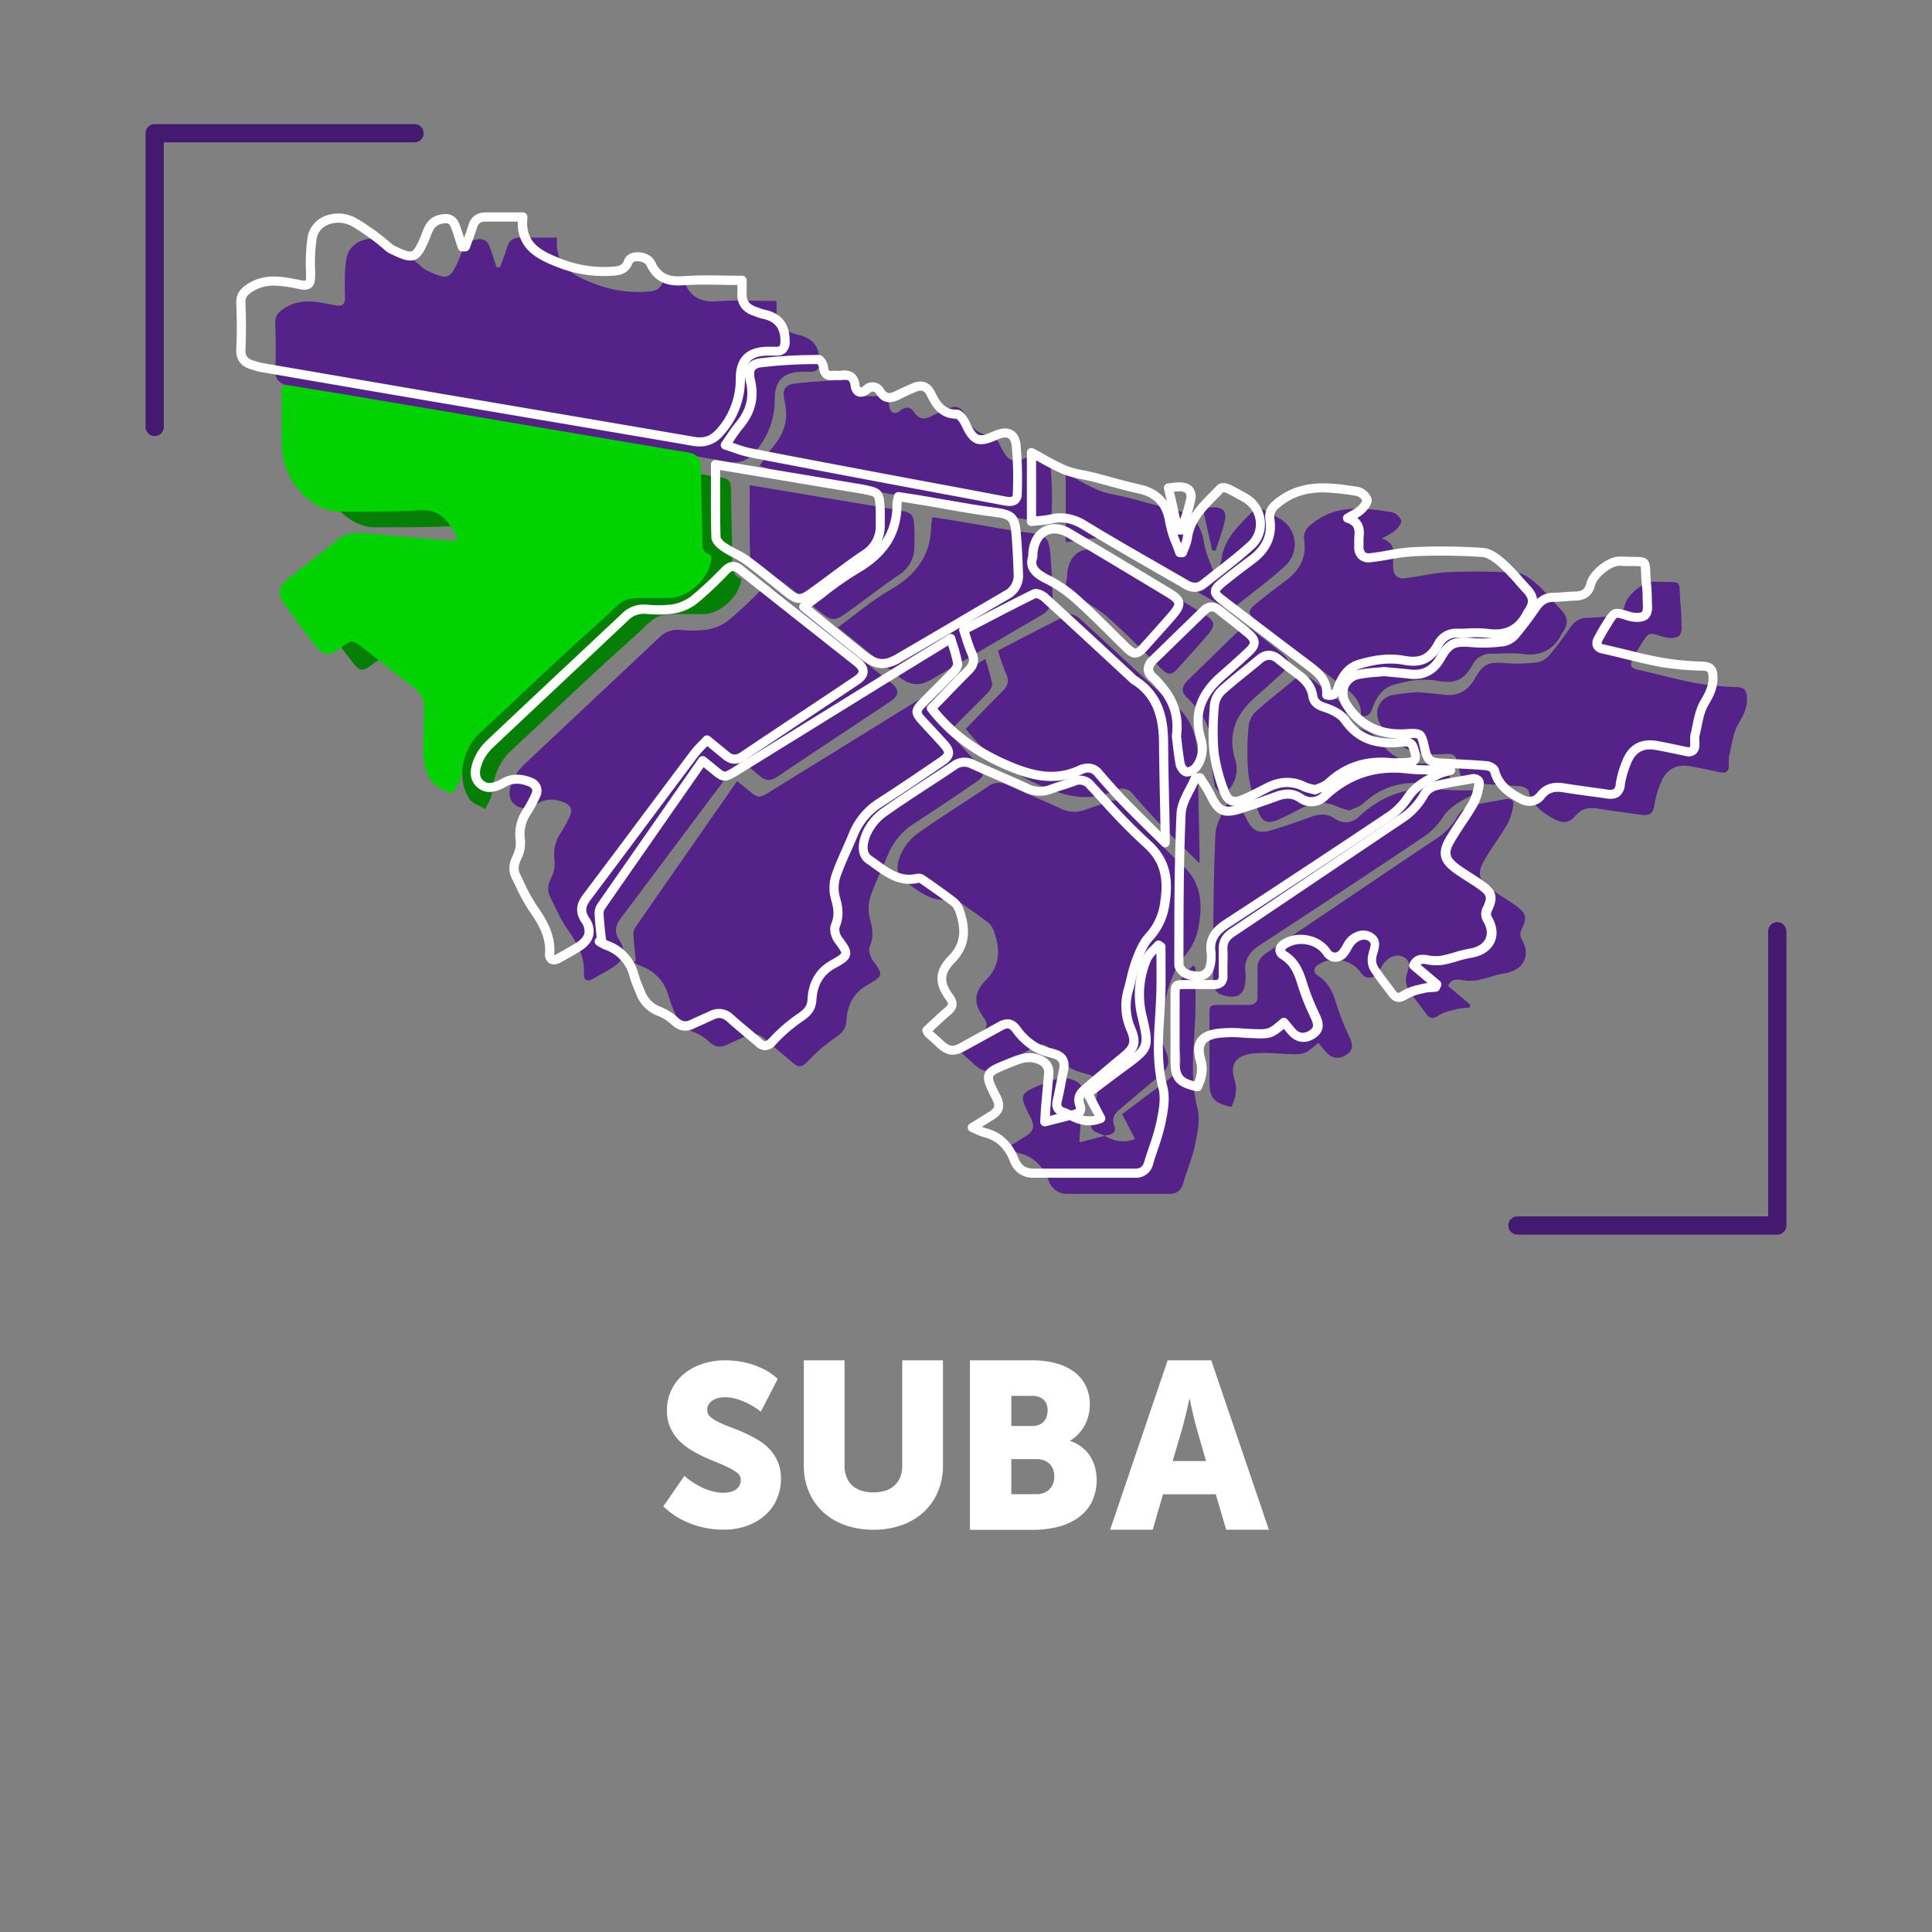 <svg id="Capa_1" data-name="Capa 1" xmlns="http://www.w3.org/2000/svg" viewBox="0 0 730 730"><rect x="0" y="0" width="730" height="730" fill="#808080" stroke="none"/><defs><style>.cls-1{opacity:0;}.cls-2{fill:#6c30a0;}.cls-3{fill:#067f06;}.cls-4{fill:#542289;}.cls-5,.cls-8{fill:#00d300;}.cls-6{fill:#fff;}.cls-7{fill:#441a70;}.cls-8{fill-opacity:0;}</style></defs><g class="cls-1"><rect class="cls-2" width="730" height="730"/></g><path class="cls-3" d="M121.21,155c8,1.31,15.52,2.52,23.06,3.79L220.2,171.6c17.51,3,35,6,52.54,8.85,2.62.43,3.4,1.61,3.43,4.1.11,9.3.44,18.59.55,27.88,0,2.87.52,5.27,3.45,6.31-1,6.73-7.53,12.85-14.06,13.31h-1c-19.7.09-14.24-1.49-28.48,11.21-14.63,13.06-28.72,26.72-43.14,40-4.87,4.49-7,10-7.61,16.43-.21,2.07-1.64,4-2.51,6-2-1.23-4.72-2-6-3.82a15.89,15.89,0,0,1-2.63-8c-.28-6.18.1-12.38.19-18.58a10.47,10.47,0,0,0-4.31-8.92c-6.64-5.11-13.19-10.32-19.77-15.52-4-3.2-5.62-3.24-9.71-.13-4.3,3.27-5.1,3.24-8.34-1-3.71-4.81-7.33-9.71-10.88-14.64-2.41-3.34-2.09-5,1.13-7.55,6.14-4.83,12.35-9.56,18.41-14.48,3.31-2.69,7-2.41,10.81-2.08,10,.88,20.1,1.82,30.16,2.63,5.11.41,6.2-1.16,3.74-5.66-3.06-5.57-7-9.59-14.34-9.19-10.07.55-20.18.45-30.28.5-7.63,0-15.69-6.52-18.85-15.4a25.33,25.33,0,0,1-1.43-7.71C121.08,169.29,121.21,162.31,121.21,155Z"/><path class="cls-4" d="M188.9,101c.92-2.54,1.95-5,2.71-7.63s2.49-3.63,5.11-3.6c4.46.06,8.92,0,13.81,0-1.17,10.73,6.08,14.36,14,17.42a45.89,45.89,0,0,0,20.25,3c2.47-.19,4.54-.67,5.62-3.56s7.07-2.34,8.54.77c2.47,5.23,6.31,6.82,12,6.43,7.3-.49,14.66-.12,22.46-.12,0,1.65.08,3.09,0,4.52-.26,3.77,1.49,6.09,5,7.23a28.1,28.1,0,0,0,2.93,1c5.51,1.11,8.3,4.3,8.31,10,0,2.53-.64,4-3.39,4h-3.1c-7,.06-10.39,3.27-10.4,10.34a29.62,29.62,0,0,1-7.85,20.36,9.86,9.86,0,0,1-9.85,3.33q-47.76-8.24-95.57-16.29-33.89-5.77-67.75-11.63c-1.12-.2-2.2-.6-3.3-.91-3.15-.9-4.65-2.66-4.44-6.25.32-5.72.21-11.48,0-17.22-.09-2.82,1.17-4.26,3.42-5.7,6.19-4,12.62-2.45,19-1.18,3.34.67,4-.44,3.94-3.47-.07-4.68-.25-9.46.53-14,1.24-7.27,9.9-9.56,16.16-5.94a86.55,86.55,0,0,1,13,9.52,7.6,7.6,0,0,0,1.78,1c7.25,3.47,8.32,3,11.52-4.22,1.33-3,1.83-6.6,6.13-7.59,3-.69,4.66.08,5.62,2.77.91,2.5,1.68,5,2.51,7.58Z"/><path class="cls-4" d="M240.22,363c-.31-3.27-.68-6.54-.87-9.82a4.87,4.87,0,0,1,.75-2.85c12.68-18.29,25.42-36.54,38.39-55.15,1.39,1.1,2.63,2,3.81,3,4.3,3.62,4.3,3.64,9.17.63L352.67,261c6.33-3.91,12.68-7.79,19.61-12a87.69,87.69,0,0,1,2.6,9.43c.17,1-.92,2.52-1.8,3.44-3.73,3.9-7.62,7.64-11.4,11.49-2.88,2.95-2.85,3.81,0,6.86,2.64,2.87,5.32,5.71,7.92,8.62s2.54,4.38-.81,6.67C361.11,300.75,353.41,306,345.6,311a25.74,25.74,0,0,0-10.19,12.19c-2.17,5.31-4.8,10.45-6.6,15.87a14.93,14.93,0,0,0-.06,8.25c1,3.58,1.4,6.75-.12,10.32-.57,1.35.11,3.82,1.08,5.13,4.1,5.54,4.14,6-2,9.41-5.22,2.92-7.55,7.63-7.85,13.31-.18,3.49-2,5.11-4.69,6.92a60.79,60.79,0,0,0-10,8.68c-1.94,2-3.34,2.46-5.45.63-3.56-3.08-7.24-6-10.74-9.17-2.14-1.92-4.32-2.38-6.92-1.15s-5,2.24-7.51,3.43-4.48.74-6.54-1.16a18.53,18.53,0,0,0-5.63-3.6,12.2,12.2,0,0,1-7.35-7.23,63.76,63.76,0,0,1-2.42-6.43A16.08,16.08,0,0,0,242.08,365a21.42,21.42,0,0,1-2.71-1.46Z"/><path class="cls-4" d="M280.09,287.39c-1.79,1.93-3.5,3.48-4.86,5.29-13.51,18-26.94,36.05-40.48,54-2.18,2.89-2.85,5.32-.67,8.67,2.71,4.16,1.64,7.51-2.62,10.2-2.42,1.53-5,2.88-7.44,4.31-2.19,1.26-3.55.33-3.4-1.89.44-6.79-2.81-12-6.46-17.26-2.51-3.64-4.26-7.81-6.26-11.79-1.28-2.56-.79-4.92.51-7.5a11.91,11.91,0,0,0,1.1-6.44,14.78,14.78,0,0,1,2.27-10.15,48.73,48.73,0,0,0,3.61-6.62c1-2.25.15-4-2.19-5-3.35-1.34-6.71-1.58-9.94.3-3,1.72-6.31,2.78-9,.29s-1.76-6.1-.5-9a19.14,19.14,0,0,1,4.39-6c16.92-16,33.95-31.92,50.91-47.89a9.73,9.73,0,0,1,7.75-2.92,45.48,45.48,0,0,0,10.3-.08,17.92,17.92,0,0,0,7.91-3.32,151.4,151.4,0,0,0,12.09-11.26c1.84-1.81,3.42-1.89,5.39-.32q22.13,17.55,44.28,35.06c3.09,2.45,3,4.71-.18,6.84-14.31,9.56-28.68,19-43,28.65-2.44,1.65-4.4,1.45-6.5-.32S282.76,289.57,280.09,287.39Z"/><path class="cls-4" d="M417.34,429.2a24.76,24.76,0,0,0-2.47-1.1c-2.22-.77-3-2.11-2.42-4.51.92-3.78,1.55-7.63,2.35-11.45.63-3-.23-5.14-3.39-6.11-2.52-.77-5.23-1.33-7.39-2.71a23.65,23.65,0,0,1-6.71-6.13c-1.86-2.68-3.59-3.22-6.28-1.73-4.72,2.61-9.46,5.18-14.17,7.8-3.6,2-5.54,1.79-8.63-1-1.52-1.39-3.06-2.77-4.58-4.17a4.17,4.17,0,0,1-.52-.95c2.6-2.38,5.21-4.91,8-7.26,1.92-1.63,2.27-3,.65-5.23-4-5.42-3.95-9.55.85-14.44,5.28-5.38,5.33-11.33,3.09-17.8a7.75,7.75,0,0,0-2-3.53c-4-3.12-8.24-6-12.42-8.93a2.29,2.29,0,0,0-1.64-.26c-7.67,1.75-12.86-3.38-18.31-7.06-3.2-2.16-2.33-6.6-1.07-9.59a20,20,0,0,1,6.42-8.1c8.68-6.19,17.78-11.8,26.63-17.77a6.53,6.53,0,0,1,7.05-.64c6.79,3.08,13.7,5.87,20.45,9a11.34,11.34,0,0,0,9.28.42c2.9-1.07,5.89-1.91,8.8-3a5.1,5.1,0,0,1,6.14,1.5c7,7.48,13.65,15.29,21.28,22.05,7.2,6.38,8.1,13.81,6.76,22.39a23.24,23.24,0,0,1-5.94,12.85c-2.3,2.49-3.67,6-4.9,9.27-1.33,3.52-1.92,7.3-3,10.92a21.49,21.49,0,0,0,1.08,14.77c2,4.81,1.31,6.94-2.64,10.19-4.88,4-9.67,8.13-14.51,12.19-2,1.64-3.22,3.29-2.2,6.2,1.12,3.18-1.44,3.53-3.72,3.8Z"/><path class="cls-4" d="M535.84,261.52c3.51.33,6.71.57,9.89,1,4.95.59,8.83-1.38,11.43-5.94,3.35-5.85,5.21-6.56,12-6a57.34,57.34,0,0,0,12-.38,7.9,7.9,0,0,0,4.42-2.83c2.74-3.24,5.25-6.69,7.67-10.17,1.63-2.34,3.57-3.74,6.52-3.76,2.74,0,5.48-.4,8.23-.46,3.15-.07,5.17-1.31,6-4.53,1-3.87,7.19-8.85,11.13-8.66,11.88.58,8.73-1.76,9.94,9.39.26,2.39.19,4.81.31,7.22.19,3.62-1,4.8-4.62,4.62a10.69,10.69,0,0,1-2.68-.52c-5.06-1.63-5.09-1.66-7.89,2.8a68.32,68.32,0,0,0-3.43,6c-1,2.08-.48,3.18,1.88,3.7,7.35,1.64,14.61,3.69,22,5.08a112.82,112.82,0,0,0,15.68,1.54c2.94.14,3.69,1.46,3.79,4,.15,3.73-1.32,6.6-3.22,9.8-2.1,3.55-2.55,8.11-3.57,12.27a21.57,21.57,0,0,0-.06,3.77c-.12,2.08-1.26,2.78-3.26,2.36-3.7-.79-7.39-1.58-11.11-2.25-5.55-1-9.43,1.11-11.44,6.4a35.25,35.25,0,0,0-2.34,8.24c-.41,3.52-2.27,4.07-5.18,3.64-5.45-.79-10.91-1.46-16.34-2.34-3.34-.54-6.16.06-8.36,2.74s-4.66,2.95-7.64,1.4c-4.6-2.41-8.59-5.24-10-10.72-.21-.84-1.94-1.73-3-1.82-5.49-.47-11-.68-16.49-1-5-.26-5.84-1-6.92-5.84-1.19-5.35-1.21-5.66-6.79-5.29-9.71.65-17.24-2.7-22.6-10.91-3-4.66-1-10.31,4.46-11.47A91,91,0,0,1,535.84,261.52Z"/><path class="cls-4" d="M547.15,372.53l8.48,7.16c-.16.36-.33.72-.49,1.09a28.11,28.11,0,0,0-4.57.47c-2.37.62-4.93,1.12-6.91,2.42-2.17,1.42-3.43,1.28-4.86-.7-2.28-3.16-4.81-6.16-6.86-9.47a7.05,7.05,0,0,1-.54-4.63c.48-2.5,2.22-5.16-.7-7.05-2.75-1.78-6.5-.23-8.42,3a19,19,0,0,1-2,3.17,3.66,3.66,0,0,1-6.09-.5c-3.28-4.85-10.8-6.35-15.89-3.12-2,1.28-2.35,3-.22,4.35,4.25,2.67,5.74,6.82,7.08,11.33a93.92,93.92,0,0,0,4.73,11.75c1.16,2.56,1.7,4.76-1,6.63s-5.5,1.63-7.71-.75c-1.07-1.17-2-2.43-3.06-3.65-5.34,4.61-5.34,4.53-13,4.16-4.2-.2-8.52-.66-12.61,0-5.94,1-7.76,4.2-6,9.91,1.13,3.76.22,6.91-1.21,10.17-6.69-1.49-8.31-3.39-8.31-9.68V384.13c0-4.47,0-4.45,4.33-4.42h10.33c2.44.05,3.59-.95,3.51-3.48-.1-3.22.11-6.44-.06-9.65-.15-3,1-4.87,3.48-6.52,21.35-14.32,42.6-28.78,64-43.08a25.19,25.19,0,0,0,8.54-9.19,7.46,7.46,0,0,1,4.33-3.23c4.42-1.14,9-1.74,13.48-2.61,2-.38,3.14.55,2.86,2.3a21.06,21.06,0,0,1-2.18,7c-2.69,4.67-5.94,9-8.69,13.64-2.87,4.85-2.26,7.6,2.26,10.92,3,2.23,6.37,4.1,9.45,6.29,4.17,3,4.45,4.76,2.19,9.29a4,4,0,0,0,0,3.28c3.81,6.22,1,11.94-6.38,13.12-3.55.56-7,2-10.51,2.64a17.44,17.44,0,0,1-6.07-.22C549.56,369.94,548.05,370.46,547.15,372.53Z"/><path class="cls-4" d="M522.14,203.49c4.11,1.32,4.61,3.87,4.32,6.86-.12,1.25-.05,2.52-.07,3.79,0,3,1.48,4.68,4.43,4.34,5.54-.64,11-2.07,16.59-2.3a232.67,232.67,0,0,1,25.74.31c2.63.18,5.43,2.33,7.56,4.23,3.32,3,6.14,6.5,9.19,9.78,2.58,2.79,2.77,5.14.64,8.32a4.39,4.39,0,0,0-.4.56c-3.06,6.21-7.91,8.65-14.85,7.72-3.84-.51-7.8-.08-11.7-.09a7.62,7.62,0,0,0-7.24,4.3c-3.07,5.52-6.71,7.13-12.89,6-5.81-1.1-11.45-.18-17,1.48-4.06,1.22-6.21,4.47-7.71,8.25-.74,1.85-1.26,4.13-4.55,3.38.43-5.41-3.15-8.39-7-11.3-10.65-8-21.2-16.12-31.83-24.12-4.2-3.21-4.25-4.11-.11-7.45,3.49-2.82,7.05-5.53,10.65-8.2,5.11-3.79,7.8-8.72,6.88-15.14-.46-3.23,1-4.8,3.4-6.69,9.21-7.11,19.45-5.57,29.68-4a5.28,5.28,0,0,1,3.57,3.13c.28,1-1.2,2.77-2.28,3.8S524.35,202.15,522.14,203.49Z"/><path class="cls-4" d="M364.91,275.41c4.62-4.75,9.11-9.51,13.77-14.1,2-2,2.79-3.89,1.5-6.69a64.74,64.74,0,0,1-3.07-8.82c9.07-4.7,17.77-9.31,26.61-13.63.91-.45,3,.45,4,1.34,10.94,10,21.78,20.06,32.64,30.12a9.23,9.23,0,0,0,1.28,1.14c8.69,5.45,10.93,13.86,11,23.41.09,11.35.4,22.7.61,34.05v4c-5.33-5.28-10.17-9.93-14.84-14.75-3.59-3.71-7.05-7.55-10.41-11.48a4.92,4.92,0,0,0-5.8-1.67c-.22.07-.45.11-.66.2-9.71,4.7-18.64,2.49-28.17-1.63C382,292,372.47,285.16,364.91,275.41Z"/><path class="cls-4" d="M287,176c2.16-3.05,3.59-5.42,5.34-7.51,4.13-4.91,5.64-10.35,4.17-16.66-1-4.24-.25-6.34,3.87-6.91a199.57,199.57,0,0,1,21.86-1.3c.64,0,1.79,1.95,1.9,3.07.24,2.4,1.3,3.21,3.57,3,1-.11,2.08.11,3.09,0,2.9-.41,4.73.28,5.17,3.63.35,2.65,2,3.6,4.37,1.73,2.12-1.67,3.85-1.21,5.21.87,1.67,2.57,3.76,2.61,6.25,1.39,2.16-1.05,4.34-2.08,6.56-3,2.73-1.13,4.85-.57,6.27,2.28,2,4.07,4.21,7.85,9.83,7.76,1.13,0,2.66,2.3,3.38,3.83,3,6.34,4.79,7.12,11.12,4.27,4.54-2,7.43-.93,8,4a141.72,141.72,0,0,1,.4,18.2c-.06,2.75-2.3,3-4.59,2.59-11.94-2.24-23.89-4.44-35.83-6.7-20.16-3.8-40.32-7.58-60.45-11.48C293.5,178.31,290.65,177.11,287,176Z"/><path class="cls-4" d="M466.47,301.65c1.33,2.21,2.84,4.32,3.95,6.63,2.9,6.07,5,7.12,11.41,5,4.57-1.48,9.14-3,13.65-4.67,3.11-1.15,6-1.22,8.84.67a6.89,6.89,0,0,0,9.16-.73c8.92-8.3,19.24-11.72,31.43-10.25,5.31.64,10.77.1,16.26.52a28.27,28.27,0,0,0-4.68,1.48c-4.45,2.29-8.84,4.49-11.74,9.09a26,26,0,0,1-7.56,7.29Q506.86,337,476.3,356.91c-4.18,2.73-6.54,6-5.65,11.1a5.57,5.57,0,0,1,0,1c.05,6.74-2.76,8.93-9.25,6.81-1.3-.43-3-2.31-3-3.52,0-19,0-38.05.84-57.05.21-4.64,3.58-9.14,5.49-13.71Z"/><path class="cls-4" d="M352.39,195.43c3.29.51,6.32.95,9.33,1.45,8.81,1.46,17.57,3.23,26.42,4.34,6.92.87,8.16,1.55,8.75,8.38.43,5,.64,10.08.82,15.13a8.24,8.24,0,0,1-4.54,7.89c-13.59,7.91-27.12,15.91-40.7,23.83-5.08,3-8.44,2.73-13-.88-7.42-5.94-14.79-12-22.87-18.51,6.8-4.95,12.83-10.19,19.63-14.08,9.82-5.64,15.64-13.2,15.62-24.76A22.16,22.16,0,0,1,352.39,195.43Z"/><path class="cls-4" d="M417.24,429.12c4.31,2.32,7.73,2.79,11.65,1.25L424,421c4.27-3.21,8.69-6.6,13.18-9.9,9.85-7.23,10.18-7.28,7.38-19.1a34.19,34.19,0,0,1,1.69-21.84c.86-2,2.94-3.57,4.47-5.34l.93.67c0,5.9.16,11.79,0,17.68-.37,11.87-2.27,23.68.8,35.59,1.05,4.08.12,8.88-.77,13.18-1,5.13-3.11,10-4.59,15.11-.78,2.69-2.36,4.05-5.18,4.05H403.67a7.22,7.22,0,0,1-7.42-5c-2-5.1-5.4-9-11.05-10.34a37.2,37.2,0,0,1-4.85-2l7.37-4.54c2.7-1.65,3.35-3.65,1.83-6.64-4.7-9.27-4.64-9.33,5.12-13.25,3.4-1.37,6.78-2.79,10.62-1.35,2.71,1,4.22,2.68,4,5.65-.34,4.1-.76,8.2-1.1,12.31-.16,1.89-.23,3.79-.34,5.7l9.56-2.45Z"/><path class="cls-4" d="M509.87,306.2a28.09,28.09,0,0,1-4.13-1.25c-4.85-2.37-9.52-1.89-14.18.53-2.85,1.49-5.7,3-8.65,4.24-3.77,1.62-6,1-7.4-2.92a64.67,64.67,0,0,1-3.87-14.8,101.85,101.85,0,0,1,.14-17.55,9.08,9.08,0,0,1,2.67-5.54C479,264.74,484,261,488.75,257c2.52-2.1,4.87-2.15,7.41,0,2.38,2,4.87,3.85,7.34,5.72,2.73,2,4.92,4.42,5.48,8,.39,2.52,1.92,3.62,4.48,4.43,2.81.89,6.08,2.43,7.67,4.71,5.33,7.64,12.53,9.43,21.11,8.47,1.86-.21,3.93-.61,4.81,2,1.53,4.67.87,5.65-4.19,5.68a41.84,41.84,0,0,1-4.48,0c-9-.93-16.75,1.46-23.4,7.69C513.58,304.94,511.42,305.45,509.87,306.2Z"/><path class="cls-4" d="M283.28,183.33l51.33,8.6c1.35.22,2.72.41,4.07.67,6.47,1.27,6.53,1.33,6.83,8,.08,1.83,0,3.67,0,5.51a12.56,12.56,0,0,1-6,11.21c-6.76,4.55-13.14,9.64-19.78,14.36-4.37,3.11-5.6,2.93-9.71-.38-4.92-4-9.78-8-14.87-11.73-2.64-1.94-5.82-3.14-8.55-5-1.34-.9-3.11-2.48-3.15-3.8C283.15,201.84,283.28,192.89,283.28,183.33Z"/><path class="cls-4" d="M459.72,216.61c.64-1.81,1.61-3.58,1.86-5.44,1.1-8.36,7.34-13.24,12.55-18.8.42-.45,1.89-.32,2.66,0,2.19,1,4.27,2.23,6.38,3.37a11.15,11.15,0,0,1,2.36,18.17c-5.71,5.14-11.89,9.75-17.92,14.54-2,1.61-4.23,1.52-6.43.24-12.8-7.43-25.7-14.7-38.34-22.38-4.12-2.5-8-3.58-12.69-2.46a62.56,62.56,0,0,1-7.46.93v-26c4.34,2.29,8.34,4.79,12.64,6.55,3.3,1.35,7,1.73,10.48,2.63,5.85,1.49,11.64,3.21,17.53,4.52,6.82,1.53,10.49,5.43,11.56,12.45.6,4,2.49,7.77,3.8,11.65Z"/><path class="cls-4" d="M403.21,218.2c0-9.21,6.69-13.09,13.78-8.89q18.79,11.12,37.48,22.44c4.9,2.95,5.09,4.42,1.25,8.82-3.46,4-7,7.91-10.52,11.83-2.54,2.81-3.73,2.86-6.51.16-6.17-6-12.15-12.14-18.52-17.89A49.05,49.05,0,0,0,409,226.84C404.55,224.7,401.75,222.39,403.21,218.2Z"/><path class="cls-4" d="M457.48,285.92c1-8.27-1.5-13.86-5.77-18.84a32.14,32.14,0,0,0-3-3.28c-2.57-2.29-2.27-4.44,0-6.67,6.42-6.23,12.81-12.49,19.23-18.71a3.8,3.8,0,0,1,5.34-.43l.21.19c3.68,2.93,7.42,5.79,11,8.8,3.1,2.6,3.13,4.3.19,7.08-3.34,3.14-6.77,6.19-10.23,9.21-7.22,6.31-10.7,13.74-7.81,23.5a11.72,11.72,0,0,1-1.72,10.82,5,5,0,0,1-3.57,1.87c-.91-.08-2.22-1.7-2.43-2.81C458.17,292.62,457.8,288.52,457.48,285.92Z"/><path class="cls-4" d="M454.46,192.07c1.59-.17,2.7-.36,3.83-.39,3.47-.09,5.19,1.36,4.54,4.77-.74,3.93-2.3,7.71-3.5,11.56l-1.32-.09C456.84,202.72,455.68,197.52,454.46,192.07Z"/><path class="cls-5" d="M170.39,299.7a1.76,1.76,0,0,1-.89-.25c-.59-.36-1.24-.67-1.88-1a11.37,11.37,0,0,1-4.62-3.33,17.76,17.76,0,0,1-2.93-8.86c-.2-4.35-.08-8.75.05-13,0-1.89.1-3.78.13-5.67a8.66,8.66,0,0,0-3.63-7.53c-5.54-4.27-11.1-8.67-16.49-12.93l-3.3-2.61c-3.45-2.72-4.16-2.73-7.6-.11-5.06,3.85-7,3.62-10.74-1.28-3.52-4.56-7.09-9.36-10.92-14.69-2.94-4.07-2.54-6.76,1.46-9.91l6.1-4.76c4.05-3.15,8.24-6.41,12.29-9.7,3.9-3.17,8.23-2.79,12-2.46l9.48.84c6.89.62,13.78,1.24,20.67,1.79,2.57.21,3.12-.22,3.16-.25s.14-.67-1.07-2.86c-3.4-6.21-7.08-8.59-12.72-8.31-8.33.46-16.79.48-25,.49h-5.41c-8.41,0-17-6.92-20.48-16.54a27,27,0,0,1-1.52-8.25c-.14-5-.12-9.91-.09-15.11v-6.23a1.72,1.72,0,0,1,1.74-1.72l.26,0,7.75,1.27c5.19.84,10.26,1.67,15.32,2.52l61.34,10.37,28.7,4.87c12.59,2.14,25.61,4.35,38.42,6.45,3.34.54,4.84,2.33,4.88,5.78,0,4.61.16,9.21.27,13.82s.23,9.37.28,14.06c0,3,.6,4.1,2.31,4.7a1.74,1.74,0,0,1,1.13,1.88c-1.1,7.49-8.27,14.26-15.65,14.77h-6.94c-9.95-.06-9.94-.06-16,5.65-1.47,1.38-3.27,3.07-5.57,5.13-9.08,8.1-18.1,16.57-26.82,24.77q-8.13,7.65-16.31,15.24c-4.15,3.82-6.39,8.69-7.06,15.33a13.36,13.36,0,0,1-1.77,4.77c-.3.59-.61,1.17-.87,1.76a1.75,1.75,0,0,1-1.06,1A1.77,1.77,0,0,1,170.39,299.7ZM133,239c1.8,0,3.59.93,6,2.81l3.3,2.61c5.37,4.25,10.93,8.65,16.45,12.9a12.18,12.18,0,0,1,5,10.3c0,1.91-.08,3.82-.14,5.73-.12,4.2-.24,8.53-.05,12.75a14.33,14.33,0,0,0,2.32,7,9,9,0,0,0,3.31,2.21l.49.24c0-.11.11-.21.16-.31a10.62,10.62,0,0,0,1.39-3.52c.76-7.52,3.35-13.09,8.15-17.52,5.47-5,10.88-10.12,16.29-15.21,8.74-8.21,17.78-16.7,26.88-24.83,2.28-2,4.06-3.7,5.51-5.07,6.94-6.53,7.29-6.63,18.39-6.59H253c5.39-.38,10.81-5.19,12.23-10.61-3.15-1.91-3.2-5.46-3.22-7.27-.05-4.68-.16-9.35-.27-14s-.22-9.24-.28-13.86c0-1.79-.32-2.15-2-2.42-12.83-2.1-25.85-4.31-38.45-6.46L192.32,163,131,152.69c-5.06-.85-10.12-1.68-15.31-2.52l-5.75-.94v4.22c0,5.17,0,10.05.08,15a23.74,23.74,0,0,0,1.33,7.18c2.89,8.14,10.26,14.26,17.16,14.26H134c8.14,0,16.56,0,24.79-.49,9-.48,13.22,5.14,15.94,10.09,1.08,2,2.16,4.49.92,6.41s-4,2-6.31,1.79c-6.91-.55-13.81-1.16-20.71-1.78-3.16-.28-6.31-.57-9.47-.84-3.47-.31-6.75-.59-9.57,1.7-4.07,3.31-8.28,6.58-12.34,9.74q-3,2.37-6.08,4.75c-2.55,2-2.65,2.63-.81,5.19,3.82,5.29,7.36,10.07,10.85,14.6,2.51,3.25,2.51,3.24,5.94.63C129.47,239.9,131.24,239,133,239Z"/><path class="cls-6" d="M264.36,168.7a14,14,0,0,1-2.59-.24q-31.2-5.37-62.4-10.64l-33.17-5.64q-33.88-5.77-67.75-11.64a18.89,18.89,0,0,1-2.56-.67l-.93-.28c-4.07-1.16-5.93-3.78-5.69-8,.33-5.74.21-11.59,0-17.06-.12-3.89,2-5.77,4.22-7.22,6.53-4.18,13.13-2.85,19.51-1.56l.75.15c1.35.27,1.7.1,1.71.09a4.77,4.77,0,0,0,.16-1.84v-1.4a70.66,70.66,0,0,1,.58-13,10.41,10.41,0,0,1,6-7.87,13.91,13.91,0,0,1,12.7.73,87.63,87.63,0,0,1,13.27,9.7,6.14,6.14,0,0,0,1.34.77c3,1.43,5,2.23,6,1.87s2-2.26,3.27-5.21c.22-.52.42-1,.63-1.58,1-2.66,2.26-6,6.69-7,3.88-.89,6.37.37,7.63,3.86.57,1.59,1.1,3.2,1.61,4.81.59-1.56,1.18-3.16,1.65-4.75.94-3.21,3.17-4.83,6.63-4.83h13.94A1.72,1.72,0,0,1,199.28,82v.22c-1,9.47,5,12.56,12.91,15.63a44.26,44.26,0,0,0,19.49,2.9c2.35-.18,3.44-.56,4.15-2.45s2.46-2.88,4.82-3,5.65,1,6.89,3.62c2,4.29,4.91,5.83,10.29,5.45C263,104,268,104,273.4,104.12c2.3,0,4.63.07,7,.07a1.72,1.72,0,0,1,1.72,1.72h0v4.63c-.21,2.91.94,4.54,3.81,5.48.39.12.77.27,1.15.41a9.89,9.89,0,0,0,1.59.53c6.43,1.29,9.69,5.24,9.7,11.74a6,6,0,0,1-1.41,4.44,5,5,0,0,1-3.74,1.24h-3.05c-6.16,0-8.68,2.55-8.69,8.62a31.23,31.23,0,0,1-8.28,21.5A11.35,11.35,0,0,1,264.36,168.7ZM103.59,107.93a14.71,14.71,0,0,0-8.21,2.28c-2.08,1.34-2.69,2.32-2.63,4.21.18,5.55.3,11.49,0,17.37-.15,2.63.66,3.76,3.19,4.49.34.09.68.2,1,.3a19.5,19.5,0,0,0,2.12.57q33.87,5.83,67.75,11.63,16.58,2.83,33.17,5.64,31.2,5.29,62.4,10.65c3.53.6,6-.23,8.27-2.77A28,28,0,0,0,278,143.08c0-7.94,4.08-12,12.1-12.07h3.15a2,2,0,0,0,1.26-.25c.14-.14.37-.58.37-2,0-4.82-2.14-7.4-6.93-8.37a12.22,12.22,0,0,1-2.15-.68c-.32-.12-.64-.25-1-.36-4.36-1.41-6.5-4.52-6.19-9a19.83,19.83,0,0,0,0-2.67c-1.8,0-3.58,0-5.34-.06-5.29-.08-10.29-.16-15.3.18-6.8.45-11-1.83-13.64-7.42-.47-1-2-1.69-3.63-1.65a1.87,1.87,0,0,0-1.74.75c-1.59,4.25-5.18,4.52-7.1,4.67a47.46,47.46,0,0,1-21-3.12c-7.88-3-15.5-6.89-15.23-17.3h-12c-2,0-2.91.6-3.43,2.36s-1.23,3.68-1.89,5.43c-.28.77-.57,1.53-.85,2.3A1.85,1.85,0,0,1,175.93,95h-1.31A1.74,1.74,0,0,1,173,93.76l-.75-2.33c-.56-1.74-1.12-3.48-1.74-5.2s-1.22-2.22-3.62-1.67-3.21,2.14-4.24,4.86c-.22.58-.45,1.17-.7,1.74-1.58,3.58-2.88,6.19-5.22,7s-5.06-.26-8.62-2A9.84,9.84,0,0,1,146,95a85.06,85.06,0,0,0-12.74-9.34A10.55,10.55,0,0,0,123.7,85a7,7,0,0,0-4.09,5.33,66,66,0,0,0-.53,12.33v1.4c0,1.74-.13,3.49-1.42,4.57s-3.14.9-4.58.62l-.75-.15A44.48,44.48,0,0,0,103.59,107.93Z"/><path class="cls-6" d="M289.13,396.83a5.49,5.49,0,0,1-3.58-1.59c-1.45-1.25-2.91-2.48-4.38-3.71-2.11-1.77-4.29-3.6-6.38-5.48-1.7-1.52-3.15-1.77-5-.87-1.17.55-2.35,1.08-3.53,1.61s-2.66,1.18-4,1.81c-3.05,1.48-5.81,1-8.46-1.45a17,17,0,0,0-5.1-3.26,13.87,13.87,0,0,1-8.32-8.21c-.25-.62-.5-1.25-.76-1.87a41.74,41.74,0,0,1-1.72-4.73,14.39,14.39,0,0,0-9.39-10.27,14.41,14.41,0,0,1-2.14-1.1l-.78-.46a1.72,1.72,0,0,1-.15-2.93l-.15-1.6c-.24-2.35-.48-4.78-.61-7.19a6.56,6.56,0,0,1,1-3.93c10.64-15.34,21.32-30.6,32.14-46.18l6.26-9a1.72,1.72,0,0,1,2.39-.43l.1.07,1.25,1c.91.72,1.76,1.39,2.59,2.08,1.7,1.43,2.8,2.36,3.38,2.4s1.93-.78,3.77-1.91l61.2-37.84c4.29-2.66,8.59-5.3,13.08-8l6.53-4a1.76,1.76,0,0,1,1.53-.14,1.71,1.71,0,0,1,1,1.13c.28,1,.57,1.89.85,2.8a51.82,51.82,0,0,1,1.79,6.82c.32,1.89-1.27,3.89-2.25,4.92-2.2,2.3-4.49,4.58-6.7,6.78-1.58,1.57-3.16,3.14-4.71,4.73-2.13,2.17-2.13,2.17,0,4.48l2.42,2.61c1.85,2,3.71,4,5.52,6,1.31,1.47,2.5,3.09,2.27,5s-1.84,3.21-3.39,4.27c-7.33,5-15.21,10.34-23.23,15.51a24,24,0,0,0-9.53,11.4c-.78,1.93-1.63,3.83-2.48,5.74-1.45,3.26-2.95,6.63-4.08,10a13.1,13.1,0,0,0,0,7.24c1,3.44,1.61,7.21-.2,11.46a4.84,4.84,0,0,0,.88,3.44c2.15,2.9,3.58,4.82,3.13,6.89s-2.45,3.23-5.7,5c-4.4,2.46-6.68,6.35-7,11.9-.23,4.37-2.71,6.4-5.45,8.25a59.26,59.26,0,0,0-9.73,8.44A5.81,5.81,0,0,1,289.13,396.83Zm-17.37-15.61a7.84,7.84,0,0,1,5.33,2.27c2.05,1.84,4.21,3.65,6.3,5.4,1.48,1.24,3,2.48,4.41,3.74,1.13,1,1.49,1.16,3.08-.51a62.54,62.54,0,0,1,10.3-8.92c2.62-1.77,3.8-3,3.94-5.58.35-6.73,3.29-11.68,8.73-14.73,1.26-.7,3.89-2.17,4-2.75s-1.54-2.79-2.53-4.12c-1.28-1.73-2.13-4.83-1.28-6.84,1.32-3.1,1-5.81,0-9.18a16.48,16.48,0,0,1,.08-9.26c1.18-3.55,2.72-7,4.2-10.33.84-1.88,1.67-3.75,2.44-5.64a27.38,27.38,0,0,1,10.85-13c8-5.16,15.85-10.48,23.16-15.47,1.66-1.13,1.88-1.67,1.91-1.84s-.08-.75-1.42-2.25c-1.8-2-3.64-4-5.48-6l-2.42-2.63c-3.45-3.74-3.44-5.64.08-9.22,1.56-1.6,3.15-3.18,4.74-4.76,2.19-2.19,4.47-4.45,6.64-6.72a5.12,5.12,0,0,0,1.34-2,49.16,49.16,0,0,0-1.68-6.3c-.07-.24-.15-.48-.22-.72l-4.63,2.85-13.07,8-61.2,37.84c-5.47,3.38-6.31,3.32-11.15-.75-.78-.66-1.55-1.27-2.36-1.91l-5.21,7.47c-10.83,15.53-21.5,30.84-32.14,46.18a3.14,3.14,0,0,0-.44,1.77c.13,2.34.37,4.73.6,7L229,355v.14c.25.13.5.25.74.35a17.86,17.86,0,0,1,11.5,12.59,37.22,37.22,0,0,0,1.58,4.32c.26.64.53,1.29.78,1.94a10.5,10.5,0,0,0,6.38,6.25,20.47,20.47,0,0,1,6.16,3.93c1.62,1.49,2.87,1.73,4.62.88,1.35-.65,2.71-1.25,4.07-1.86,1.15-.52,2.31-1,3.45-1.58A8.19,8.19,0,0,1,271.76,381.22Z"/><path class="cls-6" d="M209.31,364.39a3.31,3.31,0,0,1-1.76-.48,3.83,3.83,0,0,1-1.6-3.8c.39-6.14-2.56-11-6.16-16.17a65.92,65.92,0,0,1-4.91-9c-.49-1-1-2-1.47-3-1.79-3.57-.67-6.71.51-9.05a10.33,10.33,0,0,0,.93-5.45,16.62,16.62,0,0,1,2.52-11.28,48.77,48.77,0,0,0,3.48-6.39,2.12,2.12,0,0,0,.17-1.58,2.5,2.5,0,0,0-1.41-1.12c-3.29-1.31-6-1.25-8.44.18-4.54,2.63-8.24,2.66-11,.07s-3-6.18-.9-11a20.55,20.55,0,0,1,4.78-6.6Q199.6,265,215.23,250.39L235,231.84a11.37,11.37,0,0,1,9-3.38h.39a42.6,42.6,0,0,0,9.51-.08,16.24,16.24,0,0,0,7.13-3,135.91,135.91,0,0,0,10.51-9.71l1.44-1.43c2.43-2.41,5-2.56,7.67-.45q10.39,8.27,20.81,16.48,11.75,9.28,23.47,18.59c2,1.59,3,3.27,2.91,5s-1.15,3.26-3.2,4.63l-16.5,11q-13.25,8.82-26.46,17.67c-3,2-5.82,1.89-8.58-.44-1.47-1.24-3-2.45-4.6-3.78l-1.23-1-.63.65a36.48,36.48,0,0,0-3,3.34q-8.81,11.7-17.56,23.43Q234.67,324.69,223.17,340c-2,2.67-2.16,4.3-.6,6.69a8.74,8.74,0,0,1,1.61,6.71c-.49,2.23-2.09,4.21-4.75,5.9-1.7,1.07-3.46,2.06-5.16,3l-2.35,1.33A5.24,5.24,0,0,1,209.31,364.39Zm-14-71.69a15.22,15.22,0,0,1,5.61,1.17,5.56,5.56,0,0,1,3.32,3,5.35,5.35,0,0,1-.19,4.26,51.11,51.11,0,0,1-3.73,6.86,13.17,13.17,0,0,0-2,9,13.57,13.57,0,0,1-1.28,7.42c-1.24,2.47-1.38,4.19-.5,5.95.51,1,1,2,1.5,3.07a61,61,0,0,0,4.64,8.52c3.83,5.54,7.22,11.11,6.75,18.35a2.08,2.08,0,0,0,0,.61,2.7,2.7,0,0,0,.78-.33c.79-.45,1.58-.9,2.38-1.34,1.66-.94,3.39-1.9,5-2.93,1.85-1.17,2.94-2.42,3.22-3.72a5.48,5.48,0,0,0-1.13-4.09c-3-4.56-1.3-7.94.74-10.64q11.51-15.25,22.92-30.57,8.78-11.73,17.56-23.44a38,38,0,0,1,3.28-3.67c.55-.56,1.12-1.14,1.69-1.76a1.72,1.72,0,0,1,2.36-.17l2.45,2c1.65,1.35,3.17,2.57,4.65,3.83s2.7,1.38,4.43.21q13.22-8.9,26.49-17.68l16.48-11c1-.7,1.66-1.4,1.68-1.91s-.57-1.32-1.61-2.15L299.34,233q-10.43-8.24-20.82-16.49c-1.3-1-1.91-1-3.11.2L274,218.16a132.63,132.63,0,0,1-10.8,10,19.41,19.41,0,0,1-8.7,3.67,44.36,44.36,0,0,1-10.3.13h-.39a8.1,8.1,0,0,0-6.46,2.45L217.61,253Q202,267.63,186.44,282.3a17.36,17.36,0,0,0-4,5.46c-1.92,4.49-.87,6.21.09,7.1s2.82,1.85,6.92-.53a11.38,11.38,0,0,1,5.82-1.63Z"/><path class="cls-6" d="M404.35,423.14a1.56,1.56,0,0,1-.67-.15l-.8-.37a13.74,13.74,0,0,0-1.52-.67c-3.1-1.06-4.32-3.33-3.54-6.54.57-2.36,1-4.8,1.5-7.17.27-1.41.54-2.82.84-4.22.49-2.38-.08-3.46-2.21-4.11-.54-.17-1.08-.32-1.63-.48a22.55,22.55,0,0,1-6.18-2.43,25.62,25.62,0,0,1-7.2-6.6c-1.47-2.13-2.3-2.17-4-1.21l-6.54,3.6c-2.54,1.4-5.09,2.8-7.62,4.21-4.24,2.35-7,2-10.63-1.27l-2-1.83c-.86-.78-1.72-1.55-2.57-2.34a2.69,2.69,0,0,1-.66-1c-.05-.11-.12-.26-.22-.44a1.75,1.75,0,0,1,.36-2.08c.77-.7,1.53-1.41,2.3-2.13,1.85-1.72,3.75-3.49,5.73-5.17,1.33-1.14,1.39-1.54.38-2.89-4.63-6.25-4.33-11.24,1-16.68,4.22-4.29,5-9.24,2.7-16a6.91,6.91,0,0,0-1.44-2.73c-3.53-2.73-7.28-5.35-10.9-7.87l-1.45-1h-.27c-7.22,1.65-12.48-2.16-17.13-5.51-.84-.61-1.68-1.22-2.53-1.79-3.23-2.19-3.86-6.56-1.69-11.7a21.76,21.76,0,0,1,7-8.83c5.41-3.85,11.05-7.52,16.5-11.08,3.4-2.22,6.81-4.44,10.18-6.71a8.25,8.25,0,0,1,8.72-.78c3,1.36,6,2.66,9.06,4,3.75,1.62,7.63,3.3,11.41,5.06a9.56,9.56,0,0,0,7.95.37c1.53-.57,3.09-1.07,4.65-1.57,1.39-.45,2.78-.9,4.15-1.4a6.76,6.76,0,0,1,8,2c1.67,1.79,3.33,3.6,5,5.41a223.07,223.07,0,0,0,16.17,16.52c8.57,7.58,8.51,16.36,7.33,23.95a25,25,0,0,1-6.38,13.75c-2.13,2.31-3.47,5.86-4.55,8.71a52.46,52.46,0,0,0-1.82,6.4c-.35,1.44-.7,2.93-1.14,4.39a19.89,19.89,0,0,0,1,13.63c2.23,5.42,1.47,8.38-3.14,12.18-3.14,2.58-6.24,5.21-9.34,7.83l-5.16,4.35c-1.91,1.6-2.29,2.57-1.67,4.31a4.35,4.35,0,0,1-.17,3.88c-1,1.56-2.88,1.93-4.46,2.14A1.67,1.67,0,0,1,404.35,423.14Zm-23.66-38c1.9,0,3.56,1.08,5.08,3.28A21.8,21.8,0,0,0,392,394.1a20.39,20.39,0,0,0,5.27,2l1.7.49c2.69.83,5.66,2.9,4.57,8.11-.29,1.39-.56,2.78-.83,4.17-.46,2.41-.94,4.9-1.53,7.33-.36,1.5-.11,2,1.31,2.47a19.62,19.62,0,0,1,1.89.82l.15.07a4.67,4.67,0,0,0,2-.54,1.93,1.93,0,0,0-.16-.92c-1.4-4,.58-6.31,2.71-8.09l5.14-4.34c3.12-2.63,6.23-5.27,9.38-7.86,3.43-2.83,3.79-4.21,2.14-8.21a23.2,23.2,0,0,1-1.14-15.91c.41-1.39.75-2.81,1.09-4.22a57.6,57.6,0,0,1,1.94-6.82c1.19-3.13,2.66-7,5.25-9.83a21.35,21.35,0,0,0,5.5-11.94c1.5-9.58-.3-15.62-6.2-20.84a224.25,224.25,0,0,1-16.44-16.77c-1.65-1.81-3.29-3.61-5-5.39a3.42,3.42,0,0,0-4.29-1.07c-1.41.52-2.84,1-4.28,1.44s-3,1-4.51,1.52a13.1,13.1,0,0,1-10.6-.48c-3.73-1.74-7.59-3.41-11.32-5-3.05-1.31-6.09-2.63-9.11-4a4.84,4.84,0,0,0-5.38.51c-3.38,2.28-6.8,4.51-10.22,6.74-5.42,3.53-11,7.19-16.37,11a18.26,18.26,0,0,0-5.83,7.36c-.56,1.32-2.16,5.74.44,7.5.88.59,1.75,1.22,2.62,1.85,4.45,3.22,8.65,6.25,14.34,4.95a4,4,0,0,1,3,.54l1.44,1c3.65,2.55,7.44,5.19,11,8a9.06,9.06,0,0,1,2.59,4.33c2.79,8.08,1.68,14.3-3.49,19.58-4.1,4.17-4.29,7.37-.7,12.2,2.08,2.8,1.78,5.28-.92,7.57-1.92,1.63-3.79,3.38-5.61,5.07l-1.2,1.12,2,1.76,2,1.84c2.54,2.32,3.66,2.46,6.63.81,2.54-1.42,5.09-2.82,7.64-4.22l6.53-3.59a7.08,7.08,0,0,1,3.55-1.06Z"/><path class="cls-6" d="M578,304.51a8.79,8.79,0,0,1-4.13-1.13c-4.66-2.43-9.18-5.53-10.81-11.65a3.42,3.42,0,0,0-1.55-.7c-4.19-.35-8.48-.56-12.62-.77l-3.82-.19c-5.74-.3-7.25-1.57-8.5-7.18-.44-2-.79-3.54-1.17-3.84s-2.47-.2-3.83-.11c-10.65.69-18.55-3.11-24.15-11.68a9.47,9.47,0,0,1-1.05-8.85,8.94,8.94,0,0,1,6.59-5.26,54.86,54.86,0,0,1,7-.87c1-.07,1.88-.15,2.79-.25h.35l3.26.3c2.3.2,4.49.4,6.68.66,4.3.52,7.47-1.14,9.72-5.07,3.79-6.64,6.46-7.47,13.67-6.84a56,56,0,0,0,11.64-.37,6.4,6.4,0,0,0,3.32-2.24c2.88-3.41,5.44-7,7.56-10s4.64-4.47,7.92-4.5c1.39,0,2.77-.11,4.24-.23s2.64-.2,4-.23c2.59,0,3.76-.92,4.33-3.22,1.19-4.79,8.16-10.23,12.89-10,2,.09,3.58.11,4.82.12,5.17,0,6.2.5,6.4,5.62a50.07,50.07,0,0,0,.35,5.19c.17,1.58.2,3.17.24,4.7,0,.87,0,1.74.08,2.61.08,1.63,0,3.67-1.37,5.05s-3.43,1.45-5.06,1.38a12.76,12.76,0,0,1-3.12-.6c-1.79-.57-3.27-1.05-3.7-.9s-1.29,1.53-2.2,3-2.26,3.65-3.35,5.82a2.13,2.13,0,0,0-.29.88,2.8,2.8,0,0,0,1,.36c2.82.63,5.63,1.32,8.44,2,4.42,1.08,9,2.2,13.51,3A109.4,109.4,0,0,0,643.52,250c4.62.21,5.33,3.15,5.43,5.68.16,4.26-1.54,7.52-3.46,10.75-1.41,2.38-2,5.33-2.65,8.45-.23,1.13-.46,2.25-.73,3.35a6.71,6.71,0,0,0,0,1.79,15.51,15.51,0,0,1,0,1.67,4.3,4.3,0,0,1-1.54,3.34,4.49,4.49,0,0,1-3.8.6l-.71-.15c-3.39-.72-6.9-1.46-10.35-2.09-4.79-.87-7.81.82-9.52,5.32a33.89,33.89,0,0,0-2.25,7.83,6,6,0,0,1-2.05,4.29c-1.55,1.19-3.53,1.08-5.09.85-2-.3-4.11-.58-6.18-.86-3.34-.46-6.79-.93-10.18-1.48-3.05-.49-5.13.16-6.75,2.13A7.27,7.27,0,0,1,578,304.51Zm-44.42-29.09c4.45,0,5.17,1.43,6.32,6.58.94,4.2,1.19,4.41,5.35,4.63l3.81.19c4.17.21,8.49.42,12.74.78,1.57.13,4.1,1.32,4.56,3.11,1.18,4.65,4.49,7.21,9.11,9.62,2.35,1.23,3.94.95,5.51-1,2.42-2.95,5.67-4.05,10-3.36,3.35.55,6.78,1,10.1,1.48,2.07.28,4.15.56,6.21.87a3.68,3.68,0,0,0,2.49-.18,3.12,3.12,0,0,0,.73-2,36.14,36.14,0,0,1,2.45-8.66c2.3-6.06,6.92-8.65,13.35-7.48,3.51.64,7,1.38,10.45,2.11l.71.15a1.7,1.7,0,0,0,1,0s.15-.16.18-.8v-1.28a9.08,9.08,0,0,1,.13-2.8c.26-1.06.48-2.14.7-3.22.67-3.26,1.36-6.64,3.07-9.52s3.1-5.53,3-8.85c-.07-2-.35-2.3-2.14-2.38a115.84,115.84,0,0,1-16-1.41c-4.61-.87-9.22-2-13.69-3.1-2.78-.68-5.57-1.36-8.37-2a4.51,4.51,0,0,1-3.37-2.27,4.33,4.33,0,0,1,.33-3.88c1.15-2.3,2.48-4.47,3.51-6.11,3.21-5.1,4-5.4,9.8-3.55a8.69,8.69,0,0,0,2.31.46c1.72.09,2.27-.2,2.45-.37s.46-.73.37-2.44c0-.9-.07-1.8-.09-2.7a38.2,38.2,0,0,0-.22-4.41c-.25-2.35-.32-4.13-.37-5.43a19.79,19.79,0,0,0-.15-2.18,20.55,20.55,0,0,0-2.83-.13c-1.27,0-2.89,0-5-.12-3-.18-8.59,4.18-9.37,7.35-.94,3.79-3.5,5.75-7.61,5.84-1.26,0-2.52.13-3.78.22-1.46.11-3,.23-4.47.24-2.15,0-3.64.89-5.12,3-2.16,3.11-4.78,6.77-7.76,10.3a9.67,9.67,0,0,1-5.53,3.43,58.62,58.62,0,0,1-12.35.38c-6.38-.54-7.45,0-10.39,5.12s-7.47,7.45-13.12,6.79c-2.15-.26-4.31-.46-6.57-.66l-3.12-.28c-.88.09-1.79.16-2.71.24a51.44,51.44,0,0,0-6.54.8,5.46,5.46,0,0,0-4.12,3.21,6,6,0,0,0,.74,5.64c4.86,7.43,11.74,10.75,21,10.13.92-.07,1.66-.1,2.32-.1Z"/><path class="cls-6" d="M452.3,412.29h-.37c-7.49-1.66-9.66-4.21-9.66-11.37V376.43c0-2.63,0-4.08,1.07-5.13s2.43-1,5-1h10.4a2.26,2.26,0,0,0,1.48-.31,2.15,2.15,0,0,0,.28-1.4c-.05-1.49,0-3,0-4.48V359c-.18-3.43,1.17-6,4.24-8.05q15.63-10.49,31.22-21,16.35-11,32.73-22.05a23.34,23.34,0,0,0,8-8.57,9.11,9.11,0,0,1,5.41-4.08c3-.78,6.15-1.32,9.16-1.84,1.48-.26,3-.51,4.43-.8a4.3,4.3,0,0,1,3.91.91,3.69,3.69,0,0,1,1,3.36,23.19,23.19,0,0,1-2.39,7.62c-1.45,2.52-3.08,5-4.65,7.33-1.37,2.06-2.78,4.19-4,6.33-2.41,4.06-2,5.83,1.8,8.64,1.57,1.16,3.27,2.24,4.91,3.29s3,1.94,4.51,3c4.78,3.4,5.42,6.08,2.74,11.47a2.44,2.44,0,0,0,0,1.6c2.11,3.45,2.52,7,1.15,9.94s-4.51,5.11-8.73,5.79a43.78,43.78,0,0,0-5.31,1.31,50.85,50.85,0,0,1-5.17,1.32,19.16,19.16,0,0,1-6.67-.21,2.81,2.81,0,0,0-2.09.18l7.31,6.16a1.72,1.72,0,0,1,.46,2l-.5,1.09a1.75,1.75,0,0,1-1.41,1c-.49,0-1,.07-1.49.1a14.66,14.66,0,0,0-2.8.33l-1.12.28a18.07,18.07,0,0,0-5.28,1.91c-1.86,1.22-4.63,2.42-7.2-1.13-.78-1.09-1.6-2.16-2.41-3.23q-2.41-3.06-4.52-6.34a8.71,8.71,0,0,1-.76-5.87c.11-.59.29-1.19.46-1.79.65-2.19.69-2.77-.41-3.48a3.08,3.08,0,0,0-2.46-.37A6,6,0,0,0,511,358c-.15.25-.29.51-.43.77a14.05,14.05,0,0,1-1.82,2.7,5.6,5.6,0,0,1-4.53,1.94,5.7,5.7,0,0,1-4.25-2.65c-2.78-4.11-9.24-5.36-13.53-2.62-.69.43-.87.78-.88.85a1.79,1.79,0,0,0,.64.58c4.72,3,6.39,7.51,7.82,12.3a87.09,87.09,0,0,0,4.42,11l.23.5c.86,1.89,2.65,5.83-1.62,8.76-3.45,2.38-7.17,2-9.95-1-.7-.76-1.36-1.56-2-2.36-4.37,3.68-5.41,3.79-12.46,3.45h-.36c-.78,0-1.56-.08-2.34-.13a45.61,45.61,0,0,0-9.91.14c-2.39.41-4,1.2-4.67,2.35s-.72,3,0,5.37c1.33,4.41.17,8.07-1.28,11.36A1.72,1.72,0,0,1,452.3,412.29Zm-6.49-38.5a19.42,19.42,0,0,0-.09,2.64v24.49c0,5,.87,6.46,5.55,7.67a11.09,11.09,0,0,0,.59-7.65c-1-3.44-.92-6.12.36-8.19s3.57-3.33,7-3.92a46.61,46.61,0,0,1,10.69-.19l2.3.13h.36c6.65.32,6.66.32,11.39-3.77a1.73,1.73,0,0,1,1.27-.41,1.75,1.75,0,0,1,1.18.61l1,1.17c.66.82,1.33,1.64,2,2.41,1.6,1.74,3.44,1.91,5.46.51,1.42-1,1.68-1.76.44-4.5l-.22-.49a89.54,89.54,0,0,1-4.6-11.48c-1.32-4.44-2.62-8-6.34-10.37a4.11,4.11,0,0,1-2.26-3.48,4.61,4.61,0,0,1,2.47-3.77c5.88-3.74,14.41-2.06,18.24,3.6a2.33,2.33,0,0,0,1.66,1.14,2.22,2.22,0,0,0,1.74-.84,11.12,11.12,0,0,0,1.34-2.05l.47-.83a9.27,9.27,0,0,1,5.72-4.43,6.63,6.63,0,0,1,5.12.83c3.38,2.19,2.46,5.3,1.85,7.36a12.58,12.58,0,0,0-.39,1.46,5.37,5.37,0,0,0,.31,3.4c1.29,2.09,2.84,4.11,4.33,6.07.83,1.1,1.67,2.19,2.47,3.3s.93,1.3,2.51.26a20.32,20.32,0,0,1,6.34-2.36l1.08-.28a13.51,13.51,0,0,1,2.28-.35l-6.38-5.38a1.72,1.72,0,0,1-.47-2c1.17-2.68,3.37-3.75,6.55-3.21a15.9,15.9,0,0,0,5.46.22,49.31,49.31,0,0,0,4.82-1.23,47.16,47.16,0,0,1,5.74-1.42c3.05-.48,5.23-1.84,6.15-3.82s.52-4.26-1-6.7a5.64,5.64,0,0,1-.12-4.94c1.94-3.9,1.76-4.7-1.64-7.12-1.41-1-2.92-2-4.37-2.89-1.69-1.08-3.44-2.2-5.1-3.42-5.29-3.87-6-7.57-2.72-13.18,1.31-2.22,2.75-4.38,4.14-6.48,1.54-2.31,3.13-4.71,4.53-7.14a19.76,19.76,0,0,0,2-6.45V296a2.37,2.37,0,0,0-.84,0c-1.49.28-3,.54-4.49.8-2.94.51-6,1-8.89,1.79a5.76,5.76,0,0,0-3.23,2.37,26.81,26.81,0,0,1-9.11,9.81q-16.38,11-32.72,22-15.6,10.55-31.24,21c-2.09,1.4-2.83,2.76-2.71,5,.09,1.8.07,3.61,0,5.35v4.33a5,5,0,0,1-1.26,3.93,5.46,5.46,0,0,1-4,1.33H448.26A22.2,22.2,0,0,0,445.81,373.79Z"/><path class="cls-6" d="M502.49,264.48a7.06,7.06,0,0,1-1.59-.19,1.72,1.72,0,0,1-1.34-1.82c.35-4.39-2.41-6.83-6.34-9.78q-13.12-9.87-26.16-19.85l-5.68-4.32c-2.17-1.66-3.83-3.08-3.86-5s1.59-3.43,3.72-5.14c3.05-2.46,6.35-5,10.7-8.23,4.95-3.68,7-8.1,6.2-13.52-.61-4.29,1.67-6.45,4.06-8.3,9.79-7.57,20.57-5.94,31-4.36a7,7,0,0,1,5,4.37c.53,1.89-1.21,4-2.76,5.52a13.13,13.13,0,0,1-2.61,1.82c2.53,2,2.65,4.89,2.44,7.09-.06.8-.09,1.6-.07,2.4v1.25a3,3,0,0,0,.64,2.24,2.4,2.4,0,0,0,1.86.36c2.15-.24,4.35-.62,6.48-1a78.34,78.34,0,0,1,10.24-1.31,233.66,233.66,0,0,1,25.93.31c3.27.23,6.47,2.77,8.59,4.67a80.18,80.18,0,0,1,6.57,6.85c.91,1,1.81,2,2.74,3,3.14,3.38,3.39,6.61.8,10.45a2.43,2.43,0,0,1-.24.32c-3.38,6.82-9,9.74-16.66,8.71a45.69,45.69,0,0,0-7.67-.16c-1.27,0-2.54.08-3.81.08h0a5.89,5.89,0,0,0-5.7,3.41c-3.39,6.09-7.79,8.13-14.72,6.82-4.76-.9-9.89-.44-16.15,1.44-2.93.88-5,3.11-6.61,7.24l-.18.47C506.67,261.85,505.67,264.48,502.49,264.48ZM500,186.05c-5.5,0-10.76,1.16-15.71,5-2.31,1.79-3.07,2.82-2.74,5.09.95,6.68-1.59,12.33-7.57,16.77-4.31,3.19-7.57,5.71-10.59,8.14-2,1.64-2.4,2.23-2.44,2.43s.54.81,2.51,2.31l5.68,4.33q13,9.94,26.14,19.83c3.14,2.36,7.33,5.51,7.72,11,.39-.22.62-.77,1-1.8l.2-.53c1.28-3.22,3.59-7.69,8.82-9.26,6.81-2.05,12.46-2.53,17.78-1.53,5.5,1,8.39-.3,11.07-5.1a9.28,9.28,0,0,1,8.71-5.18h.17c1.18,0,2.37,0,3.56-.08a49.3,49.3,0,0,1,8.24.18c6.23.84,10.38-1.32,13.07-6.78a3.26,3.26,0,0,1,.43-.66c1.78-2.62,1.67-4.06-.39-6.28-.95-1-1.87-2.06-2.79-3.1a76.28,76.28,0,0,0-6.28-6.56c-1-.9-4.07-3.63-6.54-3.81a234.14,234.14,0,0,0-25.55-.3,75.28,75.28,0,0,0-9.8,1.27c-2.17.37-4.41.76-6.66,1a5.5,5.5,0,0,1-4.57-1.24,6,6,0,0,1-1.78-4.84v-1.18a25.19,25.19,0,0,1,.07-2.75c.25-2.6-.16-4.1-3.13-5a1.73,1.73,0,0,1-1.11-2.18,1.77,1.77,0,0,1,.74-.94c.76-.45,1.44-.83,2.07-1.18a13.71,13.71,0,0,0,2.67-1.73,7.63,7.63,0,0,0,1.75-2.24,3.94,3.94,0,0,0-2.11-1.74A85.11,85.11,0,0,0,500,186.05Z"/><path class="cls-6" d="M440.29,320.16a1.72,1.72,0,0,1-1.21-.5c-1.63-1.62-3.22-3.18-4.77-4.7-3.52-3.45-6.84-6.72-10.09-10.07-3.4-3.5-6.82-7.29-10.48-11.56a3.23,3.23,0,0,0-4-1.15,2,2,0,0,1-.33.09c-10.84,5.22-20.67,2.32-29.71-1.58-12.23-5.29-21.76-12.49-29.14-22a1.71,1.71,0,0,1,.13-2.25l4-4.13c3.19-3.3,6.49-6.72,9.82-10,1.73-1.71,2-2.86,1.14-4.74a54.88,54.88,0,0,1-2.24-6.22c-.29-.91-.58-1.83-.9-2.76a1.73,1.73,0,0,1,.84-2.09l6-3.13c7.07-3.68,13.74-7.15,20.63-10.52,2-1,4.88.7,5.88,1.62,8.63,7.86,17.34,15.92,25.76,23.72l6.9,6.4.42.41a4.45,4.45,0,0,0,.61.54c10.34,6.49,11.75,16.69,11.82,24.85.06,7.77.23,15.67.39,23.31.08,3.58.16,7.15.22,10.73v4a1.72,1.72,0,0,1-1.72,1.72h0Zm-29.13-31.65a6.66,6.66,0,0,1,5.2,2.58c3.61,4.22,7,8,10.33,11.4s6.53,6.57,10,10l1.84,1.81c-.06-3.51-.14-7-.21-10.54-.16-7.65-.33-15.56-.4-23.35-.09-10.82-3.24-17.59-10.21-22a6.44,6.44,0,0,1-1.21-1l-.32-.31-6.91-6.4c-8.41-7.79-17.11-15.85-25.73-23.7a4.57,4.57,0,0,0-2.16-1c-6.81,3.33-13.43,6.78-20.44,10.43l-4.72,2.45.45,1.44a49.68,49.68,0,0,0,2.1,5.81c1.9,4.15,0,6.79-1.87,8.63-3.29,3.25-6.57,6.65-9.75,9.95-1,1-1.95,2-2.94,3,6.89,8.47,15.69,14.94,26.86,19.77,9.57,4.14,17.78,6,26.74,1.67a3.91,3.91,0,0,1,.75-.26A8.48,8.48,0,0,1,411.16,288.51Z"/><path class="cls-6" d="M381.4,191.18a10.43,10.43,0,0,1-1.93-.19l-15.84-3-20-3.73-6.8-1.28c-17.6-3.32-35.79-6.75-53.66-10.22a44.58,44.58,0,0,1-6.3-1.85c-1.05-.36-2.15-.74-3.33-1.11a1.71,1.71,0,0,1-1.13-2.14v0a1.58,1.58,0,0,1,.23-.47c.71-1,1.35-2,1.94-2.83a56.46,56.46,0,0,1,3.49-4.8c3.87-4.6,5.11-9.56,3.81-15.16-.47-2-.85-4.61.48-6.53.92-1.34,2.5-2.16,4.83-2.48a172.06,172.06,0,0,1,19.65-1.25l2.4-.06c2.09,0,3.52,3.21,3.66,4.62a2.18,2.18,0,0,0,.4,1.31,2.09,2.09,0,0,0,1.26.1,10.23,10.23,0,0,1,1.75,0,7,7,0,0,0,1.29,0,6.71,6.71,0,0,1,5,.89,6,6,0,0,1,2.11,4.22,2.14,2.14,0,0,0,.42,1.22,2.41,2.41,0,0,0,1.17-.61,4.85,4.85,0,0,1,6.87.1,4.73,4.73,0,0,1,.85,1.18c.9,1.39,1.78,1.9,4.05.78,1.81-.88,4.2-2,6.66-3.05,3.7-1.53,6.7-.43,8.46,3.11,2,4,3.74,6.81,8.11,6.81h.19c2.48,0,4.41,3.68,4.94,4.81,2.61,5.55,3.44,5.87,8.85,3.44q4.5-2,7.29-.42c1.86,1.07,2.78,2.93,3.08,5.75a145.33,145.33,0,0,1,.41,18.43,4.35,4.35,0,0,1-1.51,3.44A4.84,4.84,0,0,1,381.4,191.18Zm-104.59-23.9,1.2.41a42.39,42.39,0,0,0,5.83,1.73c17.87,3.47,36.06,6.89,53.64,10.21l6.81,1.28,20,3.73,15.85,3c1.71.32,2.23,0,2.31-.08a1.23,1.23,0,0,0,.24-.85,140.46,140.46,0,0,0-.38-18c-.13-1.14-.46-2.61-1.37-3.13s-2.3-.27-4.17.57c-7.11,3.2-10,2.1-13.38-5.11a8.67,8.67,0,0,0-2-2.83h0c-6.84,0-9.46-5.25-11.19-8.73-.94-1.89-2.05-2.29-4.06-1.45-2.37,1-4.7,2.1-6.47,3-4.48,2.19-7.07.12-8.45-2a2.29,2.29,0,0,0-1.22-1.09,2.15,2.15,0,0,0-1.47.63c-2,1.62-3.64,1.49-4.61,1.09-.8-.32-2.19-1.26-2.54-3.95a3.14,3.14,0,0,0-.77-1.93,3.57,3.57,0,0,0-2.45-.21,12.31,12.31,0,0,1-1.92,0,8.28,8.28,0,0,0-1.22,0,4.86,4.86,0,0,1-3.82-.84,5.09,5.09,0,0,1-1.66-3.65,4,4,0,0,0-.68-1.5H307a172.47,172.47,0,0,0-19.27,1.21,3.62,3.62,0,0,0-2.46,1c-.43.62-.41,1.86,0,3.8,1.56,6.73.08,12.67-4.53,18.16a53.6,53.6,0,0,0-3.28,4.52Z"/><path class="cls-6" d="M452.58,370.58a15,15,0,0,1-4.65-.87c-1.92-.62-4.23-3.06-4.22-5.15v-5.88c0-16.8.07-34.18.83-51.25.16-3.56,1.91-6.9,3.59-10.12a43.27,43.27,0,0,0,2-4.18,1.75,1.75,0,0,1,1.67-1.05l1.74.08a1.74,1.74,0,0,1,1.4.83c.41.68.83,1.35,1.26,2a46.09,46.09,0,0,1,2.77,4.76c2.55,5.34,3.86,5.92,9.32,4.14,4.07-1.32,8.86-2.9,13.59-4.65,3.93-1.45,7.33-1.17,10.39.85a5.2,5.2,0,0,0,7-.55c9.37-8.73,20.1-12.23,32.8-10.71a72.57,72.57,0,0,0,8.72.34c2.43,0,5,0,7.47.18a1.72,1.72,0,0,1,.37,3.36c-.51.16-1,.3-1.56.43a14.24,14.24,0,0,0-2.83.94l-.23.12c-4.24,2.17-8.25,4.23-10.84,8.36a27.28,27.28,0,0,1-8.07,7.8c-19.4,13-39.89,26.5-60.9,40.2-4.16,2.72-5.58,5.43-4.89,9.36a4.7,4.7,0,0,1,0,1.06v.25c0,4-.93,6.71-2.91,8.16A6.52,6.52,0,0,1,452.58,370.58Zm.14-74.7c-.48,1-1,2-1.52,3-1.59,3-3.08,5.89-3.2,8.69-.77,17-.8,34.33-.83,51.09v5.89a3.89,3.89,0,0,0,1.84,1.87c2.64.86,4.48.92,5.49.19s1.52-2.54,1.5-5.35v-.4a2,2,0,0,0,0-.35c-1.21-7,3.08-10.66,6.41-12.84,21-13.69,41.48-27.21,60.86-40.18a24.27,24.27,0,0,0,7.07-6.77c2.45-3.89,5.84-6.18,9.36-8.11a69,69,0,0,1-8-.35c-11.63-1.4-21.46,1.8-30,9.8a8.62,8.62,0,0,1-11.3.9c-2.13-1.41-4.37-1.56-7.29-.48-4.78,1.76-9.62,3.36-13.71,4.69-7.16,2.32-10.18,1-13.5-5.94a43.77,43.77,0,0,0-2.57-4.39C453.14,296.53,452.93,296.21,452.72,295.88Z"/><path class="cls-6" d="M333.34,252.43c-2.61,0-5.1-1.09-7.85-3.29-5.14-4.11-10.24-8.25-15.58-12.59l-7.3-5.92a1.73,1.73,0,0,1-.26-2.42,1.93,1.93,0,0,1,.33-.31c2.12-1.54,4.16-3.11,6.17-4.66a122.22,122.22,0,0,1,13.62-9.53c10.08-5.78,14.77-13.17,14.76-23.26a8.78,8.78,0,0,1,.26-1.84c.07-.34.16-.75.25-1.25a1.71,1.71,0,0,1,2-1.41h0l3.11.47c2.14.32,4.19.64,6.24,1,2.8.46,5.59,1,8.38,1.45,5.88,1,12,2.12,18,2.88,7.59,1,9.59,2.22,10.25,9.94.44,5.15.65,10.34.83,15.21a9.94,9.94,0,0,1-5.4,9.45q-10.89,6.35-21.77,12.74l-18.93,11.08A14.06,14.06,0,0,1,333.34,252.43Zm-26.83-23.08,5.57,4.53c5.33,4.32,10.43,8.46,15.56,12.57,4,3.17,6.54,3.34,11,.73q9.48-5.52,18.93-11.07,10.88-6.39,21.78-12.75A6.53,6.53,0,0,0,383,217c-.17-4.83-.38-10-.81-15-.51-5.84-1-6-7.25-6.82-6.09-.77-12.21-1.86-18.14-2.91-2.78-.49-5.56-1-8.34-1.44-2-.34-4.07-.65-6.2-1l-1.49-.23a4.88,4.88,0,0,0-.13.84c0,11.45-5.22,19.79-16.49,26.25A122,122,0,0,0,311,226c-1.51,1.09-3,2.23-4.49,3.35Z"/><path class="cls-6" d="M428.94,445H390.68a9,9,0,0,1-9-6c-2-5.14-5.27-8.18-9.86-9.31a19.39,19.39,0,0,1-3.37-1.3c-.53-.25-1.1-.51-1.73-.77a1.72,1.72,0,0,1-.23-3.06l2.33-1.44,5-3.1c2-1.21,2.27-2.28,1.19-4.39-2.48-4.9-3.85-7.59-2.95-10s3.59-3.48,9-5.64l.2-.08c3.42-1.37,7.28-2.93,11.67-1.29,3.67,1.38,5.38,3.87,5.09,7.41q-.27,3.09-.56,6.18c-.19,2-.38,4.08-.55,6.13-.09,1.1-.15,2.2-.21,3.31l6.63-1.7a1.7,1.7,0,0,1,1.79-.1c3.24,1.74,5.73,2.29,8.36,1.73l-4-7.58a1.72,1.72,0,0,1,.49-2.17l4-3c3-2.28,6.1-4.61,9.21-6.89l.39-.29c8.83-6.48,8.83-6.48,6.33-17a35.8,35.8,0,0,1,1.77-22.9,14,14,0,0,1,3.3-4.27c.5-.5,1-1,1.46-1.53a1.73,1.73,0,0,1,2.31-.27l.93.67a1.72,1.72,0,0,1,.72,1.4v5.5c0,4,.07,8.15-.06,12.23-.09,2.82-.26,5.68-.43,8.44-.57,9.17-1.11,17.83,1.17,26.67,1.19,4.6.07,10-.74,14a85.06,85.06,0,0,1-2.86,9.79c-.61,1.79-1.23,3.64-1.77,5.46A6.54,6.54,0,0,1,428.94,445ZM371,425.75a11,11,0,0,0,1.58.57c5.67,1.39,9.79,5.21,12.25,11.37,1.08,2.71,2.82,3.87,5.82,3.87H428.9c2,0,2.92-.76,3.52-2.81.55-1.89,1.19-3.77,1.8-5.59a78.68,78.68,0,0,0,2.75-9.38c.79-3.82,1.77-8.58.78-12.4-2.41-9.37-1.83-18.71-1.27-27.75.16-2.73.34-5.56.43-8.33.12-4,.09-8.12.06-12.1v-2.9a9.48,9.48,0,0,0-2.11,2.72,32.49,32.49,0,0,0-1.6,20.77c3,12.47,2.28,13.32-7.64,20.6l-.39.28c-3.1,2.28-6.16,4.6-9.17,6.87l-2.83,2.14,4.22,8.11a1.73,1.73,0,0,1-.75,2.33h0l-.15.07c-4.09,1.6-7.82,1.32-12.35-.94l-9,2.29a1.72,1.72,0,0,1-2.1-1.23h0a2,2,0,0,1-.05-.54l.09-1.75c.07-1.34.14-2.67.25-4,.17-2,.36-4.11.55-6.16s.38-4.1.55-6.15c.14-1.64-.3-2.93-2.86-3.89-3.13-1.17-5.93-.05-9.17,1.26l-.2.08c-3.87,1.55-6.66,2.67-7,3.65s1,3.73,2.8,7.21c1.9,3.75,1.07,6.74-2.47,8.9Z"/><path class="cls-6" d="M466.67,304.5a5.44,5.44,0,0,1-2.14-.42c-1.57-.68-2.75-2.14-3.6-4.47A67.46,67.46,0,0,1,457,284.36c-.62-5.68-.32-11.21.13-17.85a10.85,10.85,0,0,1,3.23-6.7c3-2.73,6.2-5.32,9.3-7.81,1.69-1.37,3.38-2.74,5-4.13,3.15-2.64,6.48-2.65,9.62,0,2.21,1.84,4.57,3.62,6.85,5.34l.42.32c2.5,1.88,5.45,4.61,6.15,9.1.22,1.4.79,2.26,3.3,3.05,2.82.9,6.61,2.57,8.56,5.38,4.44,6.36,10.46,8.76,19.5,7.73h.3c1.77-.21,5.08-.6,6.34,3.25.72,2.19,1.33,4.47.15,6.12s-3.09,1.81-6,1.82h-1.32a26.6,26.6,0,0,1-3.34-.05c-8.68-.9-15.89,1.47-22.05,7.23a12,12,0,0,1-4.11,2.27c-.5.2-1,.39-1.43.6a1.72,1.72,0,0,1-1.24.1c-.57-.17-1.09-.3-1.57-.43a13.88,13.88,0,0,1-2.82-.92c-4.1-2-8.11-1.84-12.63.51-2.84,1.48-5.76,3-8.77,4.29A10.31,10.31,0,0,1,466.67,304.5Zm12.86-55.19a4.22,4.22,0,0,0-2.63,1.2c-1.68,1.41-3.39,2.79-5.1,4.17-3.05,2.46-6.21,5-9.14,7.68a7.34,7.34,0,0,0-2.11,4.39A99.38,99.38,0,0,0,460.4,284a63.86,63.86,0,0,0,3.77,14.44c.5,1.37,1.08,2.21,1.73,2.48s1.81.13,3.37-.55c2.89-1.24,5.76-2.73,8.53-4.17,5.5-2.87,10.65-3.05,15.74-.56a11.8,11.8,0,0,0,2.16.69l1.08.28c.34-.15.69-.29,1.06-.43a10,10,0,0,0,3-1.57c6.83-6.4,15.16-9.14,24.75-8.15a19.91,19.91,0,0,0,2.89,0h1.41c2.57,0,3.09-.31,3.19-.4s.14-.66-.63-3c-.35-1-.65-1.15-2.67-.91h-.31c-10.32,1.16-17.53-1.76-22.71-9.19-1.1-1.58-3.51-3-6.79-4.06-2.47-.79-5.08-2.09-5.66-5.81-.4-2.58-1.84-4.64-4.81-6.88l-.42-.32c-2.32-1.74-4.71-3.55-7-5.44A4.08,4.08,0,0,0,479.53,249.31Z"/><path class="cls-6" d="M302,227.83c-1.86,0-3.58-1.05-6-3l-3.22-2.61c-3.76-3-7.64-6.18-11.58-9.08a35.28,35.28,0,0,0-4.36-2.56,45.5,45.5,0,0,1-4.13-2.37c-1.43-1-3.85-2.92-3.92-5.18-.21-6.75-.18-13.43-.16-20.5v-7a1.72,1.72,0,0,1,.61-1.32,1.75,1.75,0,0,1,1.39-.38l52.71,8.82c.91.14,1.83.28,2.73.46,7.28,1.42,7.9,2.14,8.23,9.59.06,1.24,0,2.49,0,3.73v1.85a14.29,14.29,0,0,1-6.8,12.64c-4,2.69-7.92,5.63-11.73,8.47-2.66,2-5.31,4-8,5.88C305.33,227,303.58,227.83,302,227.83ZM272.1,177.6v5c0,7-.05,13.69.16,20.39a6,6,0,0,0,2.39,2.42,40,40,0,0,0,3.82,2.18,39.18,39.18,0,0,1,4.79,2.84c4,2.94,7.92,6.11,11.7,9.17l3.22,2.6c3.53,2.84,3.89,3,7.64.33,2.67-1.91,5.3-3.87,7.93-5.83,3.85-2.87,7.82-5.83,11.88-8.56a10.83,10.83,0,0,0,5.27-9.78v-5.44c-.12-2.54-.2-4.38-.69-5s-2.28-.91-4.76-1.4c-.86-.17-1.73-.3-2.6-.44l-1.42-.23Z"/><path class="cls-6" d="M451.43,223.63a8.13,8.13,0,0,1-4.07-1.19c-3.65-2.12-7.3-4.22-11-6.33-9-5.19-18.35-10.57-27.41-16.07-4.13-2.51-7.54-3.18-11.38-2.25a34.56,34.56,0,0,1-5.17.71c-.81.07-1.64.15-2.5.25a1.72,1.72,0,0,1-1.35-.43A1.7,1.7,0,0,1,388,197V171a1.71,1.71,0,0,1,1.71-1.73,1.69,1.69,0,0,1,.82.2c1.33.71,2.63,1.43,3.91,2.14A83.17,83.17,0,0,0,403,176a35,35,0,0,0,6.52,1.74c1.25.25,2.5.5,3.73.81,2.11.54,4.22,1.11,6.33,1.68,3.65,1,7.42,2,11.15,2.84,7.51,1.68,11.72,6.21,12.89,13.87a37.6,37.6,0,0,0,2.37,7.69l.27.7a10.36,10.36,0,0,0,.63-2.19c1-7.55,5.77-12.39,10.39-17.07.88-.89,1.76-1.78,2.61-2.68,1.22-1.31,3.64-.81,4.62-.36,1.68.76,3.3,1.65,4.86,2.52l1.64.91a13.14,13.14,0,0,1,6.85,10,12.57,12.57,0,0,1-4.16,11c-4.3,3.88-8.93,7.5-13.4,11l-4.6,3.62A6.86,6.86,0,0,1,451.43,223.63Zm-50.62-29.69a19,19,0,0,1,10,3.16c9,5.48,18.34,10.84,27.34,16l11,6.33c2.27,1.31,3.65.57,4.5-.1,1.53-1.22,3.07-2.42,4.62-3.63,4.42-3.46,9-7,13.21-10.84a9.21,9.21,0,0,0,3-8,9.72,9.72,0,0,0-5.07-7.37l-1.68-.93c-1.56-.87-3-1.69-4.6-2.39a2.26,2.26,0,0,0-.93-.17c-.79.84-1.61,1.67-2.43,2.49-4.41,4.47-8.58,8.69-9.43,15.1a17,17,0,0,1-1.3,4.17c-.22.54-.45,1.08-.64,1.62a1.71,1.71,0,0,1-1.55,1.15h-1a1.71,1.71,0,0,1-1.7-1.17c-.4-1.18-.86-2.35-1.31-3.52a39.38,39.38,0,0,1-2.57-8.42c-.95-6.26-4.11-9.66-10.23-11-3.81-.84-7.62-1.87-11.3-2.87-2.09-.57-4.18-1.12-6.28-1.67-1.17-.29-2.36-.54-3.56-.77a39.34,39.34,0,0,1-7.15-1.93,85.07,85.07,0,0,1-8.94-4.52l-1.32-.73v21.16l.67-.06a33.38,33.38,0,0,0,4.67-.63A16.65,16.65,0,0,1,400.81,193.94Z"/><path class="cls-6" d="M429,248.5c-1.6,0-2.95-1-4.48-2.47q-3.06-3-6.08-6c-4-4-8.16-8.07-12.4-11.89a47.57,47.57,0,0,0-10.81-7.57c-2.62-1.26-8.69-4.21-6.71-10.46,0-5,2-8.92,5.32-10.83s7.2-1.55,11.05.73c13,7.67,26.16,15.61,37.5,22.45,2.67,1.61,4.39,3,4.71,5s-.93,4-3.05,6.39c-3.48,4-7,7.88-10.55,11.85-1.43,1.59-2.72,2.66-4.36,2.71Zm-30.57-46.92a5.69,5.69,0,0,0-2.88.73c-2.29,1.31-3.6,4.27-3.59,8.12a1.59,1.59,0,0,1-.1.57c-.8,2.3-.26,4,4.87,6.51a51.15,51.15,0,0,1,11.62,8.11c4.3,3.88,8.47,8,12.51,12,2,2,4,4,6.05,5.93,1.37,1.32,1.91,1.45,2.11,1.5s.7-.22,1.92-1.58c3.56-3.95,7.05-7.83,10.51-11.81.59-.67,2.38-2.72,2.24-3.59-.09-.56-1.12-1.44-3.08-2.62-11.34-6.84-24.52-14.77-37.47-22.43a9.32,9.32,0,0,0-4.69-1.44Z"/><path class="cls-6" d="M448.58,293.41h-.32c-1.95-.16-3.68-2.64-4-4.2-.58-3.09-.93-6.18-1.21-8.65-.09-.81-.18-1.54-.26-2.18a1.55,1.55,0,0,1,0-.43c.87-6.89-.74-12.12-5.36-17.51L437,260a29.8,29.8,0,0,0-2.48-2.67,6.14,6.14,0,0,1-2.4-4.42,6.65,6.65,0,0,1,2.37-4.77q4.47-4.33,8.92-8.69l10.3-10a5.5,5.5,0,0,1,7.77-.41h0l.06.06,3.18,2.52c2.6,2,5.29,4.15,7.87,6.31,1.36,1.13,2.92,2.69,3,4.73s-1.42,3.7-2.72,4.92c-3.68,3.47-7.42,6.77-10.27,9.25-7.43,6.5-9.75,13.4-7.29,21.72a13.47,13.47,0,0,1-2,12.37A6.71,6.71,0,0,1,448.58,293.41Zm-2.32-15.26c.07.6.15,1.27.23,2,.28,2.43.62,5.45,1.18,8.41a3.18,3.18,0,0,0,1,1.4,3.64,3.64,0,0,0,2-1.2,10,10,0,0,0,1.42-9.27c-2.85-9.63-.12-17.91,8.34-25.29,2.82-2.47,6.53-5.74,10.17-9.17,1.37-1.29,1.64-2,1.63-2.31s-.32-1-1.74-2.18c-2.55-2.13-5.21-4.23-7.79-6.25l-3.19-2.53c-1.25-1-2.18-1-3.29.12l-10.29,10L437,250.59a3.74,3.74,0,0,0-1.32,2.22,3,3,0,0,0,1.23,1.93,28.59,28.59,0,0,1,2.82,3l.38.44c5.15,6.06,7.07,12.23,6.15,20Z"/><path class="cls-6" d="M446.38,202h-.12l-1.33-.08a1.74,1.74,0,0,1-1.56-1.35l-3.55-15.84a1.72,1.72,0,0,1,1.3-2.06h.2l1.43-.17a21.61,21.61,0,0,1,2.54-.24c2.44,0,4.23.56,5.33,1.85a5.67,5.67,0,0,1,.95,5,60,60,0,0,1-2.41,8.32c-.39,1.14-.78,2.28-1.14,3.43A1.73,1.73,0,0,1,446.38,202Zm-2.78-16.17,2.32,10.35a57.21,57.21,0,0,0,2.27-7.78,2.79,2.79,0,0,0-.2-2.1,3.39,3.39,0,0,0-2.61-.63,17.73,17.73,0,0,0-1.78.12Z"/><path class="cls-7" d="M58.45,164.76A3.44,3.44,0,0,1,55,161.33h0v-111a3.44,3.44,0,0,1,3.44-3.44h98a3.45,3.45,0,0,1,.37,6.89H61.89V161.31a3.44,3.44,0,0,1-3.43,3.45h0Z"/><path class="cls-7" d="M671.55,466.49h-98a3.45,3.45,0,0,1-.37-6.89,2.29,2.29,0,0,1,.37,0h94.54V352.05a3.45,3.45,0,0,1,6.89-.37,2.29,2.29,0,0,1,0,.37V463a3.44,3.44,0,0,1-3.39,3.49h0Z"/><rect class="cls-8" x="686.33" width="43.67" height="29.81"/><path class="cls-6" d="M258.59,557.66a28.53,28.53,0,0,0,4.48,3.21c.68.39,1.41.79,2.2,1.18a19,19,0,0,0,2.52,1,24.13,24.13,0,0,0,2.72.72,15.12,15.12,0,0,0,2.88.27,10.82,10.82,0,0,0,2.34-.25,6.73,6.73,0,0,0,2.1-.83,4.37,4.37,0,0,0,1.5-1.52,4.46,4.46,0,0,0,.57-2.34,3.19,3.19,0,0,0-1.21-2.46,15.67,15.67,0,0,0-3.17-2q-2-1-4.46-2c-1.66-.66-3.37-1.4-5.11-2.2a46,46,0,0,1-5.12-2.75,22.39,22.39,0,0,1-4.46-3.61,16.63,16.63,0,0,1-3.17-4.8A15.46,15.46,0,0,1,252,533a17.64,17.64,0,0,1,1.69-7.8,17.85,17.85,0,0,1,4.65-6,21.42,21.42,0,0,1,7-3.85,26.72,26.72,0,0,1,8.6-1.35,34.83,34.83,0,0,1,4.7.3,30.4,30.4,0,0,1,4.06.8,31.12,31.12,0,0,1,3.42,1.14c1,.42,2,.85,2.79,1.27a22.48,22.48,0,0,1,4.95,3.51l-6.39,12.38a25.57,25.57,0,0,0-4.06-2.7,29.54,29.54,0,0,0-4.37-1.88,15.73,15.73,0,0,0-5.26-.87,10.42,10.42,0,0,0-2.33.27,7,7,0,0,0-2.11.87,5.21,5.21,0,0,0-1.53,1.5,4,4,0,0,0-.59,2.22,3.31,3.31,0,0,0,1.21,2.56,13.83,13.83,0,0,0,3.15,2q1.94.95,4.46,1.88c1.67.62,3.38,1.32,5.11,2.09a53.93,53.93,0,0,1,5.12,2.64,20.84,20.84,0,0,1,4.46,3.53,16.93,16.93,0,0,1,3.15,4.8,16,16,0,0,1,1.2,6.43,19.1,19.1,0,0,1-1.44,7.37,17.16,17.16,0,0,1-4.22,6.11,20.76,20.76,0,0,1-6.85,4.19,25.83,25.83,0,0,1-9.3,1.56,32.42,32.42,0,0,1-5.16-.38,35.86,35.86,0,0,1-4.52-1,31.72,31.72,0,0,1-7.1-3,27.21,27.21,0,0,1-5.84-4.44Z"/><path class="cls-6" d="M303.72,514h15.39v39.76a11.42,11.42,0,0,0,.77,4.38,8.5,8.5,0,0,0,2.19,3.18,9.21,9.21,0,0,0,3.44,1.94,16.25,16.25,0,0,0,9,0,9.28,9.28,0,0,0,3.44-1.94,8.61,8.61,0,0,0,2.19-3.18,11.61,11.61,0,0,0,.77-4.38V514h15.39v39.76a25,25,0,0,1-1.87,9.78,22.37,22.37,0,0,1-5.29,7.67,23.87,23.87,0,0,1-8.27,5A31.11,31.11,0,0,1,330.11,578a31.55,31.55,0,0,1-10.9-1.78,24,24,0,0,1-8.31-5,22,22,0,0,1-5.31-7.67,25,25,0,0,1-1.87-9.78Z"/><path class="cls-6" d="M366.49,514h23.57a34.25,34.25,0,0,1,8.81,1.07,20.57,20.57,0,0,1,6.86,3.17,14.67,14.67,0,0,1,4.46,5.25,15.86,15.86,0,0,1,1.59,7.25,17,17,0,0,1-.48,4,15.95,15.95,0,0,1-3.73,7,13,13,0,0,1-3.22,2.56v.18A13.28,13.28,0,0,1,409,547a13.58,13.58,0,0,1,3.1,3.54,14.84,14.84,0,0,1,1.73,4.18,19.18,19.18,0,0,1-1.49,13.18,16.84,16.84,0,0,1-5.39,5.88,23.44,23.44,0,0,1-7.76,3.27,39.88,39.88,0,0,1-9.16,1H366.49Zm23.74,24.79a5.93,5.93,0,0,0,2.54-.5,5.42,5.42,0,0,0,1.75-1.32,5.11,5.11,0,0,0,1-1.88,7.42,7.42,0,0,0,.33-2.2,6.69,6.69,0,0,0-.33-2.1,4.46,4.46,0,0,0-1.05-1.75,5,5,0,0,0-1.83-1.18,7.43,7.43,0,0,0-2.69-.44h-7.83v11.37Zm1.31,25.79a7.54,7.54,0,0,0,3-.55,6.11,6.11,0,0,0,2.14-1.46,5.94,5.94,0,0,0,1.27-2.14,8.2,8.2,0,0,0,.41-2.58,7.82,7.82,0,0,0-.41-2.54,5.66,5.66,0,0,0-3.3-3.45,7.78,7.78,0,0,0-3-.52h-9.53v13.24Z"/><path class="cls-6" d="M459.37,564.61H439.44L435.55,578H419.46l21.73-64h16.48l21.77,64H463.31Zm-10-36c-.26,1.34-.55,2.67-.87,4-.27,1.11-.55,2.3-.86,3.56s-.6,2.41-.89,3.43l-3.67,12.46H455.7l-3.59-12.46c-.29-1-.58-2.16-.89-3.43s-.58-2.45-.81-3.56c-.32-1.31-.61-2.64-.87-4Z"/><path class="cls-5" d="M133,239c1.8,0,3.59.93,6,2.81l3.3,2.61c5.37,4.25,10.93,8.65,16.45,12.9a12.18,12.18,0,0,1,5,10.3c0,1.91-.08,3.82-.14,5.73-.12,4.2-.24,8.53-.05,12.75a14.33,14.33,0,0,0,2.32,7,9,9,0,0,0,3.31,2.21l.49.24c0-.11.11-.21.16-.31a10.62,10.62,0,0,0,1.39-3.52c.76-7.52,3.35-13.09,8.15-17.52,5.47-5,10.88-10.12,16.29-15.21,8.74-8.21,17.78-16.7,26.88-24.83,2.28-2,4.06-3.7,5.51-5.07,6.94-6.53,7.29-6.63,18.39-6.59H253c5.39-.38,10.81-5.19,12.23-10.61-3.15-1.91-3.2-5.46-3.22-7.27-.05-4.68-.16-9.35-.27-14s-.22-9.24-.28-13.86c0-1.79-.32-2.15-2-2.42-12.83-2.1-25.85-4.31-38.45-6.46L192.32,163,131,152.69c-5.06-.85-10.12-1.68-15.31-2.52l-5.75-.94v4.22c0,5.17,0,10.05.08,15a23.74,23.74,0,0,0,1.33,7.18c2.89,8.14,10.26,14.26,17.16,14.26H134c8.14,0,16.56,0,24.79-.49,9-.48,13.22,5.14,15.94,10.09,1.08,2,2.16,4.49.92,6.41s-4,2-6.31,1.79c-6.91-.55-13.81-1.16-20.71-1.78-3.16-.28-6.31-.57-9.47-.84-3.47-.31-6.75-.59-9.57,1.7-4.07,3.31-8.28,6.58-12.34,9.74q-3,2.37-6.08,4.75c-2.55,2-2.65,2.63-.81,5.19,3.82,5.29,7.36,10.07,10.85,14.6,2.51,3.25,2.51,3.24,5.94.63C129.47,239.9,131.24,239,133,239Z"/></svg>
